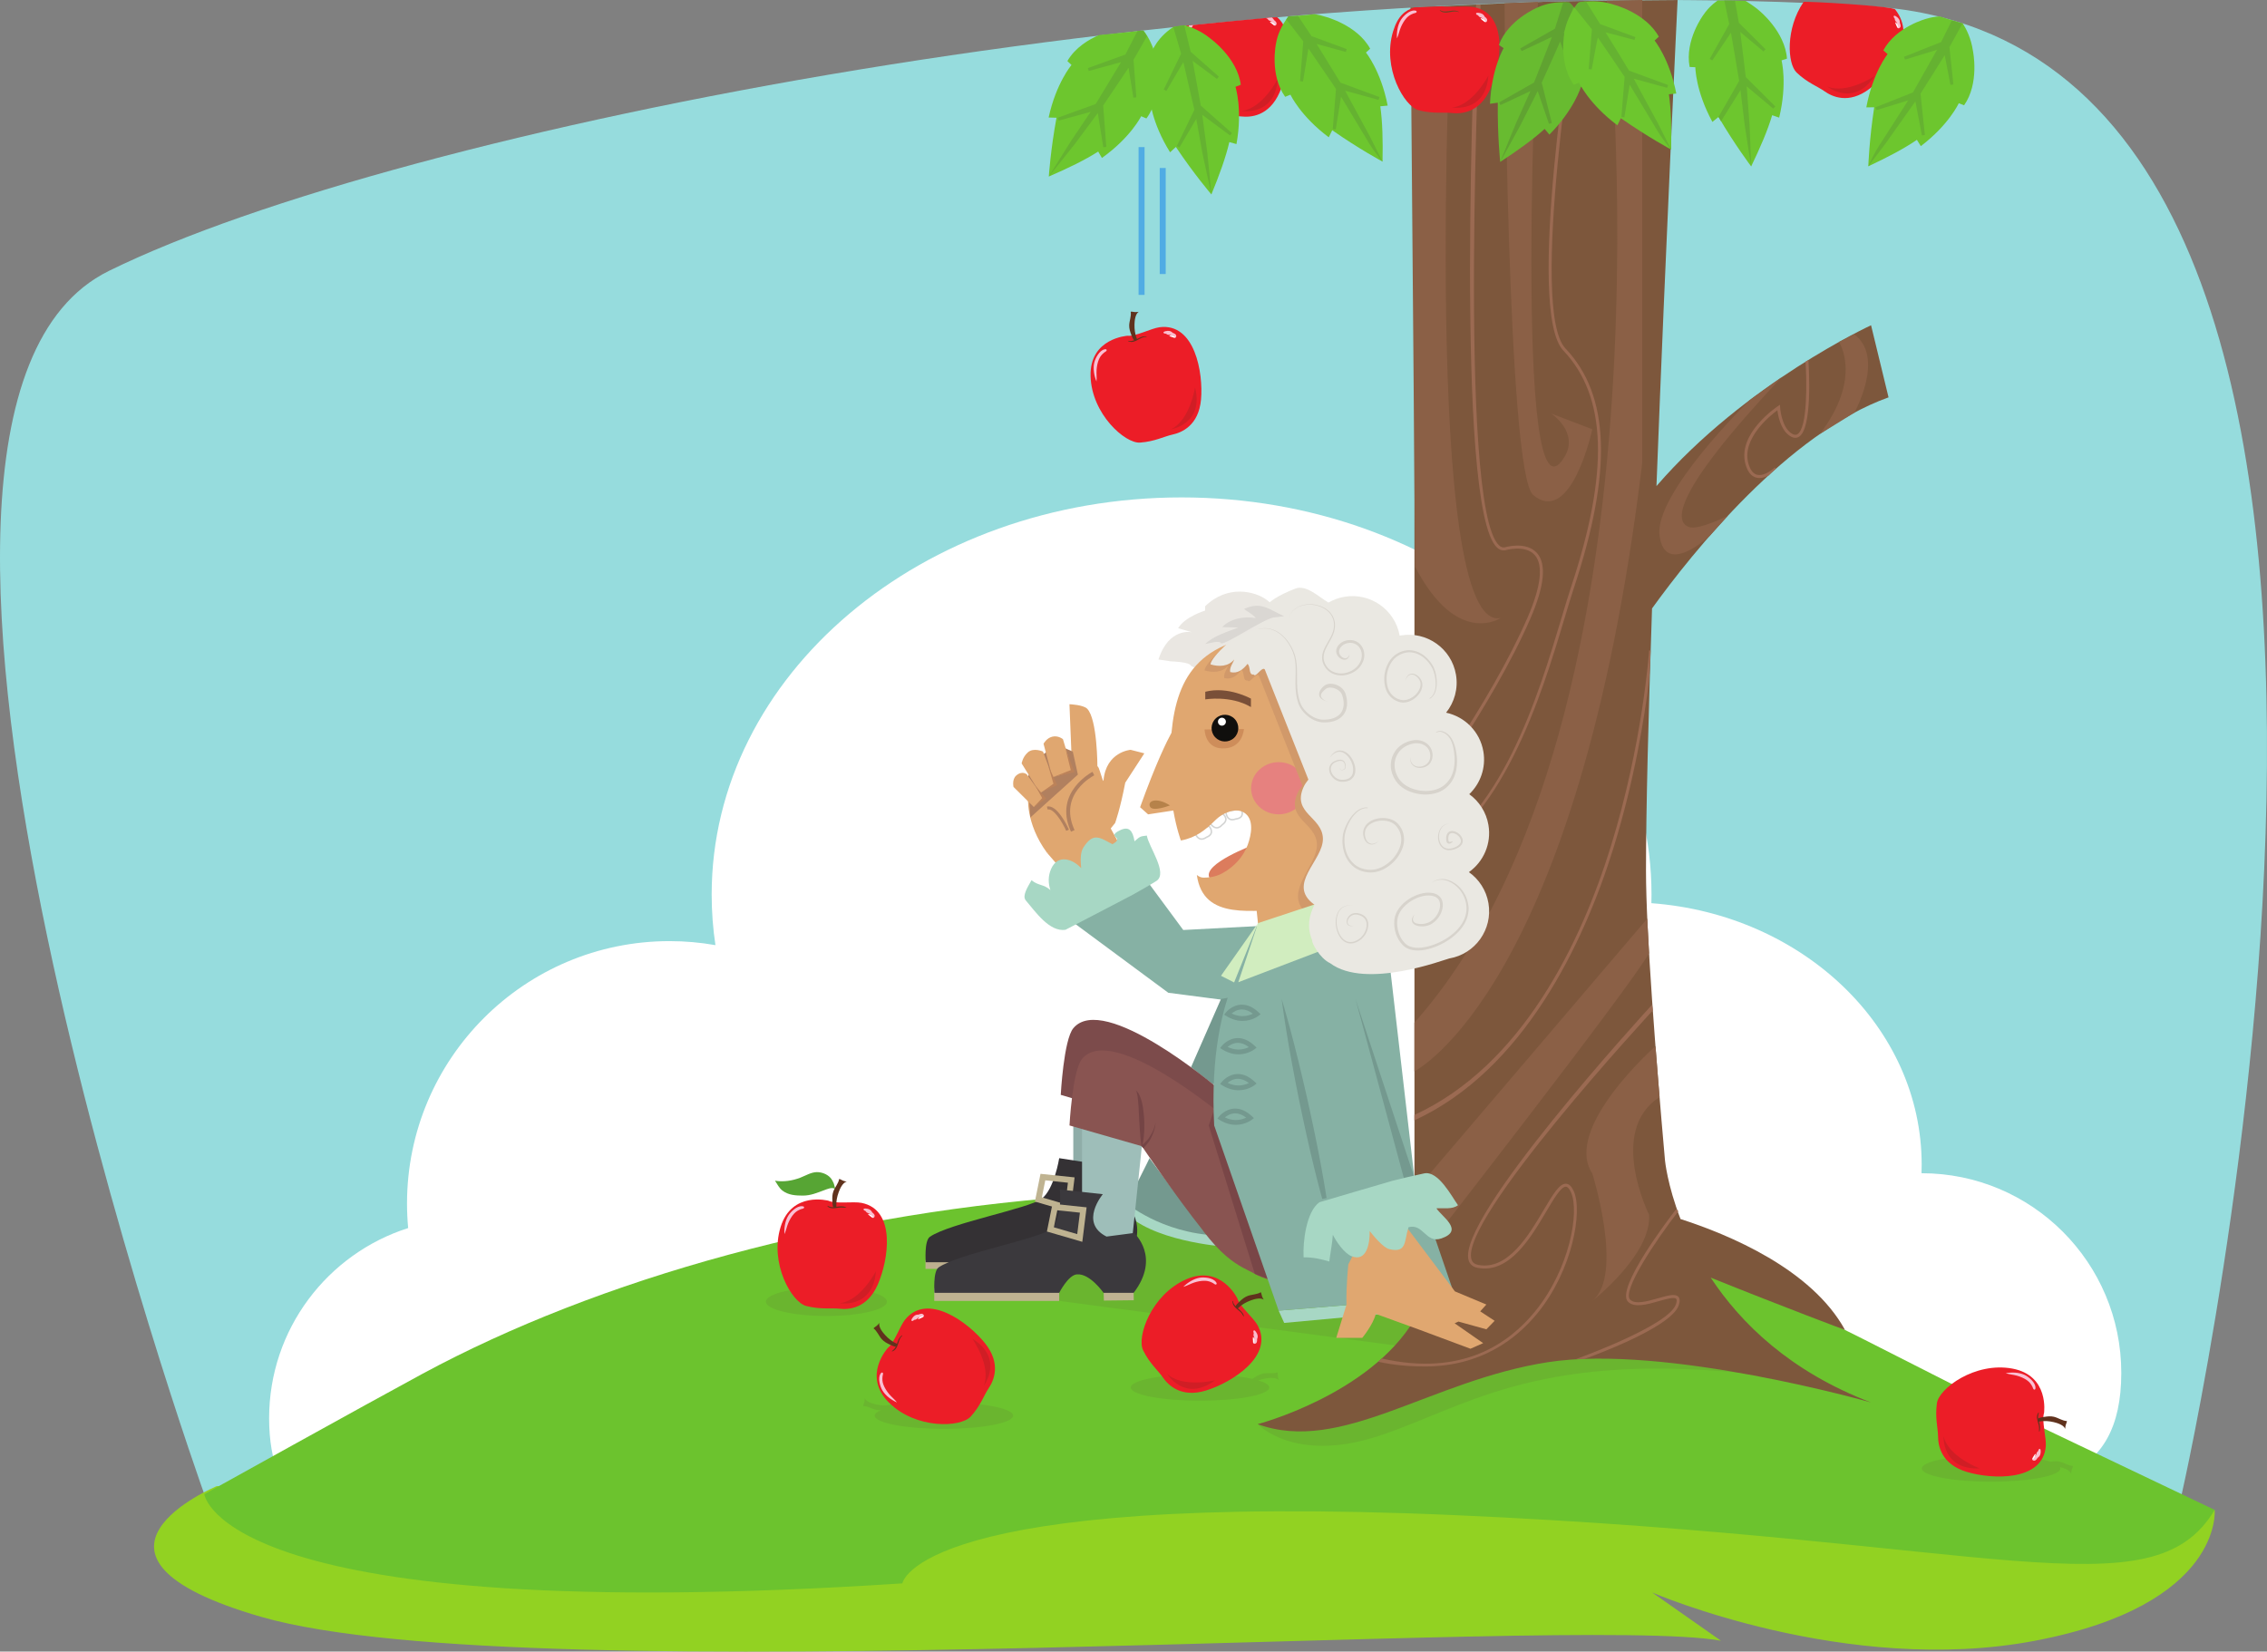 <?xml version="1.0" encoding="UTF-8" standalone="no"?>
<!-- Created with Inkscape (http://www.inkscape.org/) -->
<svg id="svg2" xmlns:rdf="http://www.w3.org/1999/02/22-rdf-syntax-ns#" xmlns="http://www.w3.org/2000/svg" xml:space="preserve" height="690.17" viewBox="0 0 947.225 690.175" width="947.22" version="1.1" xmlns:cc="http://creativecommons.org/ns#" xmlns:dc="http://purl.org/dc/elements/1.1/"><rect x="0" y="0" width="947.225" height="690.175" fill="#808080" stroke="none"/><defs id="defs6"><clipPath id="clipPath20" clipPathUnits="userSpaceOnUse"><path id="path22" d="m6423.3 1599.3c-0.12 0-0.24-0.02-0.35-0.02 0.33 9.46 0.56 18.93 0.56 28.46 0 459.68-397.5 836.74-903.49 874.32 0.25 9.58 0.43 19.18 0.43 28.81 0 733.25-703.29 1327.7-1570.8 1327.7-867.52 0-1570.8-594.43-1570.8-1327.7 0-57.27 4.29-113.7 12.62-169.06-49.84 8.79-101.13 13.4-153.5 13.4-484.61 0-877.46-392.85-877.46-877.45 0-27.58 1.34-54.84 3.82-81.76-269.51-85.82-464.77-338.1-464.77-636.03 0-593.93 719.02-462.95 1302.3-286.78 7.56-0.191 3935.9 38.219 4259.8 38.219 368.63 0 629.08 31.801 629.08 400.43 0 368.64-298.85 667.46-667.48 667.46z"/></clipPath><linearGradient id="linearGradient24" gradientUnits="userSpaceOnUse" gradientTransform="matrix(20.64 -3498.8 -3498.8 -20.64 3977.7 3818)"><stop id="stop26" stop-color="#fff" offset="0"/><stop id="stop28" stop-color="#fbe7ac" offset="1"/></linearGradient><clipPath id="clipPath218" clipPathUnits="userSpaceOnUse"><path id="path220" d="m3561.2 3019.6s-80.83 16.22-121.54-85.82c-23.24-58.26 1.08-95.15 1.08-95.15l3.16-50.22 159.1 143.53-17.02 76.95-24.78 10.71z"/></clipPath><linearGradient id="linearGradient222" gradientUnits="userSpaceOnUse" gradientTransform="matrix(82.948 -83.255 -83.255 -82.948 3450.9 2962.9)"><stop id="stop224" stop-color="#b1805f" offset="0"/><stop id="stop226" stop-color="#e0a870" offset="1"/></linearGradient><clipPath id="clipPath312" clipPathUnits="userSpaceOnUse"><path id="path314" d="m4343.7 3346.3 29.22 65.74c-66.88 11.85-102.78 77.13-137.05 102.84-41.72 31.31-133.53 52.33-207.63-20.38v-14.28s-67.3-20.35-90.18-58.87l46.42-13.59s-77.04 18.09-112.12-91.07l41.52-6.17s62.86-1.4 67.29-15.11c101.11-42.73 204.17-368.16 239.98-241.66 27.52 97.24 79.53 204.79 122.55 292.55z"/></clipPath><linearGradient id="linearGradient316" gradientUnits="userSpaceOnUse" gradientTransform="matrix(556.88 -315.47 -315.47 -556.88 3952.1 3419.3)"><stop id="stop318" stop-color="#eae7e2" offset="0"/><stop id="stop320" stop-color="#d3d4d3" offset="1"/></linearGradient><clipPath id="clipPath344" clipPathUnits="userSpaceOnUse"><path id="path346" d="m4366 2886.3c0-48.17-41.17-87.2-91.96-87.2-50.78 0-91.95 39.03-91.95 87.2 0 48.15 41.17 87.19 91.95 87.19 50.79 0 91.96-39.04 91.96-87.19z"/></clipPath><linearGradient id="linearGradient348" gradientUnits="userSpaceOnUse" gradientTransform="matrix(209.94 -36.197 -36.197 -209.94 4140.4 2909.3)"><stop id="stop350" stop-color="#e6817f" offset="0"/><stop id="stop352" stop-color="#e0a870" offset="1"/></linearGradient></defs><g id="g10" transform="matrix(1.25 0 0 -1.25 0 690.18)"><g id="g12" transform="scale(.1)"><path id="path14" d="m682.91 526.3s-1294.2 3609.3-319.28 4089.3c974.97 480 3746.5 1019.7 5890.7 884.7s1038.4-4974 1038.4-4974h-6609.8" fill="#96dcdd"/><g id="g16"><g id="g18" clip-path="url(#clipPath20)"><path id="path30" d="m6423.3 1599.3c-0.12 0-0.24-0.02-0.35-0.02 0.33 9.46 0.56 18.93 0.56 28.46 0 459.68-397.5 836.74-903.49 874.32 0.25 9.58 0.43 19.18 0.43 28.81 0 733.25-703.29 1327.7-1570.8 1327.7-867.52 0-1570.8-594.43-1570.8-1327.7 0-57.27 4.29-113.7 12.62-169.06-49.84 8.79-101.13 13.4-153.5 13.4-484.61 0-877.46-392.85-877.46-877.45 0-27.58 1.34-54.84 3.82-81.76-269.51-85.82-464.77-338.1-464.77-636.03 0-593.93 719.02-462.95 1302.3-286.78 7.56-0.191 3935.9 38.219 4259.8 38.219 368.63 0 629.08 31.801 629.08 400.43 0 368.64-298.85 667.46-667.48 667.46" fill="url(#linearGradient24)"/></g></g><g><path id="path32" d="m724.6 553.31s-558.82-232.73 148-436.92c900-260 4390 10 4880-80l-230 161.29s650-281.29 1280-161.29 600.32 437.37 600.32 437.37l-6678.3 79.55" fill="#92d222"/><path id="path34" d="m6582.3 865.11c-140.4 71.03-279.4 141.49-357.2 181.29-1579.7 807.5-3645.7 512.5-4812.5-117.36-186.5-100.65-729.69-402.74-729.69-402.74s52.274-447.32 2333.4-298.18c0 0 44.99 307.05 1847.3 228.1 1802.3-78.957 2328.7-333.37 2539.3 17.543l-820.64 391.35" fill="#6cc32e"/><path id="path36" d="m3540.5 1172.4 1466-194.26-245.73 566.6-1157.9-69-390.36-288.02 327.9-15.32" fill="#6ab52f"/><path id="path38" d="m4204 760.53s122.29-132.1 403.76-39.789c281.46 92.309 514.72 276.41 1201.2 212.18l-99.79 113.49-556.81-45.02-948.41-240.86" fill="#6ab52f"/><path id="path40" d="m5718.4 1250.3c247.12-99.75 448.89-174.98 448.89-174.98-111.76 203.93-388.81 319.05-549.9 370.85-44.11 114.2-51.84 195.55-51.84 195.55h-0.01c-30.85 348.13-63.55 765.2-63.55 968.59 0 206.08 8.28 524.85 20.19 877.07 137.03 189.85 453.53 585.08 790.58 705.66l-58.44 241.03s-420.47-193.68-717.32-537.64c30.76 803.87 70.64 1624.8 70.64 1624.8s-323.79-2.25-431.68-5.23c-112.05-3.1-447.96-19.34-447.96-19.34v-4386.4c-150.4-251.9-524-349.87-524-349.87 279.79-101.76 574.8 145.58 969.49 207.09 394.7 61.469 1080.8-134.61 1080.8-134.61-270.61 103.23-435.6 265.27-535.92 417.29" fill="#7d573c"/></g><g fill="#8b6046"><path id="path42" d="m5371 5519.1s261.4-2396.4-642.98-3416.4v-162.5s547.96 271.66 761.29 2032.9v1548.3l-118.31-2.28"/><path id="path44" d="m5140.9 5514.9s-88.04-1810.3 88.23-1521.8c50.93 83.33-44.07 145.83-44.07 145.83l137.5-52.5s-70-325-197.5-220c-87.93 72.42-95.83 1644-95.83 1644l111.67 4.44"/><path id="path46" d="m4850.5 5500.4s-98.95-2100.9 165.63-2044.9c0 0-144.82-99.12-285.75 170.88l-15.54 1870.3 135.66 3.79"/><path id="path48" d="m5506.2 2450.4-778.27-912.9v-241.56s719.98 922.9 784.26 1038.9l-5.99 115.58"/><path id="path50" d="m5533.7 2024s-311.07-274.16-211.07-425.87c0 0 106.67-339.79 0-425.75 0 0 199.28 156.1 189.64 288.4 0 0-140.24 280.57 35.06 393.11l-13.63 170.11"/><path id="path52" d="m5848.4 4183.8s-319.69-311.96-301.06-452.99c18.63-141.04 168.33 0 168.33 0l60.39 66.74s-99.35-50.27-131.09-37.78c-43.4 17.09-66.35 100 309.72 500l-106.29-75.97"/><path id="path54" d="m6146.9 4378.2s80.74-118.45-63.67-307.62l115.2 71.18s103.29 183.98 0 261.82l-51.53-25.38"/></g><g fill="#9b6a52"><path id="path56" d="m4728 2634.2v11.91c287.86 123.86 415.14 554.33 492.36 812.04 11.61 38.74 21.63 72.2 30.86 100.01 128.27 386.65 120.12 638.14-25.65 791.45-127.02 133.6 31.95 1110.2 38.79 1151.6l9.86-1.62c-1.66-10.12-165.03-1013.1-41.4-1143.1 148.59-156.29 157.45-410.97 27.89-801.5-9.18-27.67-19.19-61.06-30.77-99.73-77.73-259.38-209.78-695.37-501.94-821.08"/><path id="path58" d="m4728 2808.6v19.76c2.55 3.42 251.74 337.32 378.35 629.17 44.92 103.54 53.09 175.68 23.61 208.62-31.92 35.67-98.53 15.7-99.19 15.49-10.22-1.19-18.89 2.02-26.91 9.51-143.67 134.26-73.11 1746.8-69.88 1815.1l15.26-0.32c-0.78-16.69-78.86-1676.4 61.45-1807.5 5.86-5.48 11.77-7.78 18.03-7.07 2.09 0.72 72.44 21.88 108.67-18.54 32.76-36.57 25.41-110.35-21.86-219.31-127.08-292.92-384.98-641.52-387.53-644.94"/><path id="path60" d="m5512.4 3250.4c2.43 14.95 4.34 88.14 5.07 96.18l-4.95 0.33c-0.2-3.09-21.67-312.25-128.63-656.84-98.54-317.49-294.41-729.49-655.94-895.88v-18.06c364.93 167.96 566.41 591.66 665.56 911.17 70.61 227.5 104.02 439.41 118.7 558.69-0.1 1.41-0.07 2.87 0.19 4.41"/><path id="path62" d="m4762.6 953.25c-45.72 0-101.83 3.66-156.01 15.98l12.15 10.731c270.76-61.52 426.39 51.889 512.34 157.2 116.23 142.39 149.34 334.03 120.25 398.31-5.49 12.11-11.2 18.4-16.98 18.73-0.17 0.01-0.34 0.01-0.52 0.01-16.12 0-40.05-40.43-65.36-83.22-52-87.89-123.18-208.23-229.24-188.04-15.42 2.94-25.46 11.17-29.86 24.44-45.2 136.46 586.56 826.46 613.11 855.39l2.25-19.35c-6.45-7.04-649.24-701.97-605.87-832.89 3.22-9.71 10.5-15.52 22.25-17.77 98.95-18.91 168.25 97.96 218.75 183.32 30.19 51.03 52.15 88.12 73.99 88.12 0.34 0 0.69-0.01 1.05-0.03 9.94-0.54 18.3-8.59 25.53-24.59 30.12-66.53-3.02-263.48-121.61-408.75-70.5-86.37-189.27-177.58-376.22-177.59"/><path id="path64" d="m5295.3 978.09h-27.09c2.95 1.062 308.25 110.56 333.57 182.37 3.35 9.48 3.75 16.23 1.14 19-6.46 6.89-33.58-0.87-57.52-7.7-38.91-11.11-83.01-23.68-103.95-1.58-41.74 44.07 140.21 281.63 161.09 308.58l7.91-6.14c-76.85-99.15-188.73-267.07-161.73-295.56 16.77-17.72 57.77-6.03 93.93 4.31 31.8 9.07 56.92 16.26 67.56 4.95 5.53-5.88 5.86-15.42 1.01-29.18-26.91-76.28-303.71-174.7-315.92-179.05"/><path id="path66" d="m6044.8 4318.1-9.54-5.93c4.28-61.77 7.46-223.61-27.8-242.71-5.99-3.23-13.2-1.57-22 5.09-31.28 23.66-35.11 84.33-35.15 84.94l-0.5 8.72-7.27-4.84c-5.55-3.7-135.78-91.81-108.06-193.28 6.91-25.33 18.87-40.55 35.51-45.21 3.7-1.04 7.46-1.51 11.23-1.51 10.97 0 21.9 3.94 31.3 8.83 7.37 7.95 15.17 15.43 23.66 22.14l-3.73 3.95c-0.34-0.3-33.44-31.16-59.78-23.79-13.02 3.67-22.62 16.53-28.54 38.22-22.3 81.63 70.5 157.62 97.06 177.37 2.33-18.83 10.62-62.63 38.24-83.51 12.11-9.16 23.15-11.15 32.78-5.91 47.3 25.6 34.2 234.04 32.59 257.43"/></g><g><path id="path68" d="m2964.7 1169.9c0-26.44-90.56-47.87-202.29-47.87-111.72 0-202.29 21.43-202.29 47.87s90.57 47.87 202.29 47.87c111.73 0 202.29-21.43 202.29-47.87" fill="#6ab52f"/><path id="path70" d="m2769.4 1507.3s-122.83 33.45-160.22-88.17c-37.38-121.63 37.39-250.99 85.45-263.53s82.78-6.13 112.15-9.33c29.37-3.21 91.67-0.32 127.28 80.77 35.6 81.07 62.86 249.95-54.3 273.15-27.11 5.38-87.22-4.11-110.36 7.11" fill="#ec1d27"/><path id="path72" d="m2687.9 1484.8c-0.12-4.08-7.33-4.49-10.1-5.5-9.4-3.42-17.06-7.96-23.8-15.44-8.15-9.05-14.33-19.93-19.18-31.37-5.02-11.86-7.22-25.19-12.78-36.68-1.36 20.24 2.17 44.12 12.93 61.64 8.08 13.18 29.05 33.21 46.37 31.49 0 0 6.71 0.18 6.56-4.14" fill="#fabfd3"/><path id="path74" d="m2918.6 1465.8c3.29-3.57 6.61-6.52 4.61-12.05-1.71-4.68-6.07-5.14-10.08-1.8-3.46 2.88-3.33 8.15-6.07 11.17-3.06 3.36-6.89 2.36-10.44 5.5-1.25 1.11-1.98 3.08-3.53 4.33-0.95 0.77-4.46 1.68-4.93 2.29-4.95 6.54 2.43 6.34 6.68 6 9.41-0.81 16.74-4.25 20.78-13.11 0.59-0.17 2.98-2.33 2.98-2.33" fill="#fabccd"/><path id="path76" d="m2918.6 1451.8c-0.71-1.07-5.05 0.61-9.67 3.73-4.62 3.13-7.79 6.53-7.07 7.58 0.72 1.07 5.05-0.61 9.66-3.75 4.63-3.11 7.79-6.51 7.08-7.56" fill="#fff"/><path id="path78" d="m2786.7 1484.8c-4.17 1.95-4.25 17.49-4.45 21.83-0.52 10.79-0.33 21.94 3.45 32.07 5.21 14.02 16.91 26.56 19.34 41.41 4.02-0.43 8.8-4.18 12.87-5.61 3.99-1.41 8.01-2.66 12.34-3.24-13.66-3.29-22.77-24.12-26.93-35.68-5.57-15.42-8.66-30.77-7.72-47.25 0.04-0.95 0.61-2.45 0.86-3.46-3.19-0.16-9.76-0.07-9.76-0.07" fill="#60321d"/><path id="path80" d="m2766.4 1490.5c4.43-2.33 8.35-3.97 13.35-4.51 1.64-0.17 3.4-0.17 5.23-0.1 3.65 0.11 7.62 0.65 11.61 1.23 10.11 1.57 20.27 3.02 29.97-1.13 0.85-0.36 1.44-0.79 1.88-1.01 0.39-0.24 0.6-0.37 0.63-0.39 1.45-0.89-3.05-0.23-2.74-0.24-10.32 0.24-18.84 0.65-29.13-1.03-5.64-0.92-11.97-1.85-17.89-0.86-4.79 0.71-11.03 2.84-13.74 7.1 0.02 0.05 0.55 1.08 0.83 0.94" fill="#60321d"/><path id="path82" d="m2788.1 1548.6c-9.76 3.58-23.68-2.54-33.18-6.03-24.24-8.91-44.93-18.05-71.34-18.05-23.98 0-48.66 1.51-68.42 16.93-10.74 8.38-17.24 21.6-24.64 32.85 27.77-4.83 57.97-0.15 84.39 10 17.34 6.66 36.29 18.4 55.22 18.67 16.35 0.22 34.63-6.65 45.52-18.68 4.77-5.28 8.1-11.45 10.86-17.92 2.3-5.41 3.77-15.36 5.75-19.87l-4.16 2.1" fill="#57a534"/><path id="path84" d="m2806.2 1164.7s112.57-19.2 121.75 107.23c0 0-51.15-99.92-121.75-107.23" fill="#d01e25"/><path id="path86" d="m4927.2 5497.5c-27.11 5.38-86.65-1.41-107.95 2.94 0 0-66.29-3.12-91.29-3.79-31.19-9.89-55.21-27.78-71.33-80.21-37.39-121.64 37.39-250.99 85.44-263.53 48.06-12.54 82.79-6.13 112.15-9.34 29.37-3.2 91.67-0.31 127.28 80.77 35.6 81.08 62.86 249.95-54.3 273.16" fill="#ec1d27"/><path id="path88" d="m4735.4 5482.1c-0.13-4.08-7.34-4.49-10.11-5.5-9.4-3.43-17.05-7.97-23.8-15.44-8.14-9.05-14.33-19.93-19.17-31.38-5.03-11.85-7.23-25.18-12.79-36.68-1.35 20.25 2.17 44.12 12.93 61.64 8.08 13.19 29.06 33.22 46.37 31.5 0 0 6.71 0.18 6.57-4.14" fill="#fabfd3"/><path id="path90" d="m4966 5463.1c3.29-3.57 6.62-6.52 4.61-12.06-1.7-4.67-6.08-5.13-10.08-1.79-3.46 2.88-3.32 8.15-6.07 11.17-3.06 3.36-6.89 2.35-10.43 5.5-1.26 1.11-2 3.07-3.54 4.32-0.96 0.77-4.46 1.68-4.93 2.3-4.95 6.54 2.43 6.34 6.68 5.99 9.41-0.81 16.75-4.24 20.78-13.1 0.6-0.18 2.98-2.33 2.98-2.33" fill="#fabccd"/><path id="path92" d="m4966.1 5449c-0.71-1.06-5.05 0.62-9.68 3.73-4.61 3.14-7.78 6.54-7.05 7.59 0.7 1.07 5.04-0.61 9.65-3.75 4.63-3.11 7.79-6.51 7.08-7.57" fill="#fff"/><path id="path94" d="m4813.6 5487.9s0.21-0.14 0.63-0.38c0.4-0.21 1.01-0.66 1.78-1.01 0.36-0.19 0.78-0.41 1.23-0.63 0.48-0.21 0.97-0.43 1.52-0.66 1.1-0.43 2.36-0.86 3.75-1.18 1.4-0.32 2.92-0.61 4.59-0.73 1.64-0.18 3.4-0.18 5.23-0.11 3.65 0.12 7.62 0.66 11.61 1.23 2 0.32 4.01 0.63 6.02 0.88 2 0.24 3.99 0.52 5.94 0.64 1.95 0.13 3.84 0.2 5.65 0.13 1.79-0.04 3.51-0.24 5.07-0.47 0.8-0.14 1.53-0.32 2.23-0.47 0.7-0.21 1.37-0.39 1.97-0.58 1.23-0.43 2.27-0.84 3.09-1.25 0.85-0.36 1.45-0.79 1.87-1.02 0.43-0.25 0.65-0.39 0.65-0.39l-0.57-1.04s-0.23 0.08-0.66 0.25c-0.44 0.16-1.06 0.45-1.9 0.67-0.82 0.29-1.83 0.53-2.99 0.79-0.59 0.11-1.22 0.2-1.88 0.31-0.67 0.05-1.38 0.12-2.11 0.19-1.45 0.06-3.05 0.11-4.75 0-1.68-0.07-3.48-0.26-5.32-0.5-3.71-0.48-7.67-1.28-11.7-1.94-2.03-0.34-4.06-0.65-6.09-0.88-2.05-0.21-4.07-0.39-6.05-0.41-1.99 0.04-3.93 0.13-5.75 0.43-1.82 0.28-3.53 0.73-5.05 1.27-1.52 0.57-2.86 1.19-3.99 1.85-0.56 0.35-1.07 0.67-1.54 0.98-0.46 0.35-0.88 0.67-1.26 0.94-0.77 0.57-1.2 1.09-1.57 1.41-0.36 0.34-0.53 0.51-0.53 0.51l0.88 1.17" fill="#6f4324"/><path id="path96" d="m4853.6 5162s112.57-19.21 121.75 107.23c0 0-51.15-99.92-121.75-107.23" fill="#d01e25"/><path id="path98" d="m3965.1 5435.6s-7.59-14.37-12.59-30.65c-37.38-121.63 37.39-250.99 85.45-263.53 48.05-12.54 82.78-6.13 112.15-9.33 29.36-3.21 91.67-0.32 127.27 80.77 29.76 67.76 53.55 196.74-7.82 250.83-2.85 2.52-304.46-28.09-304.46-28.09" fill="#ec1d27"/><path id="path100" d="m3974.6 5436.4c-7.86-16.59-10.41-37.09-9.23-54.8 5.57 11.49 7.76 24.82 12.79 36.68 2.81 6.63 6.13 13.02 9.98 19l-13.54-0.88" fill="#fabfd3"/><path id="path102" d="m4259 5454c-1.86 4.1-7.63 9.01-7.63 9.01l-19.83-1.9s3.98-1.52 4.94-2.29c1.54-1.25 2.27-3.22 3.53-4.33 3.55-3.14 7.37-2.14 10.43-5.5 2.75-3.01 2.62-8.29 6.07-11.17 4.01-3.34 8.38-2.88 10.08 1.8 2.01 5.54-1.32 8.48-4.61 12.05 0 0-2.38 2.16-2.98 2.33" fill="#fabccd"/><path id="path104" d="m4262 5437.6c-0.71-1.07-5.05 0.61-9.67 3.73-4.61 3.13-7.79 6.53-7.06 7.59 0.71 1.06 5.04-0.62 9.65-3.75 4.63-3.12 7.8-6.52 7.08-7.57" fill="#fff"/><path id="path106" d="m4149.5 5150.5s112.57-19.21 121.75 107.22c0 0-51.14-99.92-121.75-107.22" fill="#d01e25"/><path id="path108" d="m6334.9 5489.9c-8.95 11.34-303.76 28.4-306.12 24.96-60.4-88.05-54.61-205.99-23.24-236 35.9-34.34 69.36-45.63 93.46-62.71s79.94-44.86 150.49 8.67c70.54 53.53 159.36 171.3 85.41 265.08" fill="#ec1d27"/><path id="path110" d="m6352.1 5441c1.14-4.72 2.61-8.92-1.84-12.77-3.76-3.26-7.8-1.54-9.68 3.33-1.62 4.19 1.07 8.74 0.13 12.71-1.05 4.43-4.87 5.41-6.45 9.88-0.55 1.58-0.24 3.66-0.98 5.5-0.46 1.14-3.08 3.64-3.2 4.4-1.14 8.13 5.22 4.36 8.76 1.99 7.84-5.29 12.57-11.86 11.78-21.56 0.44-0.44 1.48-3.48 1.48-3.48" fill="#fabccd"/><path id="path112" d="m6345.2 5428.7c-1.14-0.58-4.11 2.99-6.64 7.96-2.5 4.98-3.62 9.5-2.47 10.06 1.13 0.6 4.1-2.99 6.61-7.97 2.53-4.97 3.63-9.48 2.5-10.05" fill="#fff"/><path id="path114" d="m6107.4 5232.6s89.02-71.53 158.53 34.47c0 0-93.28-62.43-158.53-34.47" fill="#d01e25"/><path id="path116" d="m3155.2 833.01c-68.7 0-130.39-5.731-172.76-14.801-0.28 1.949-0.9 6.23-1.39 8.609-0.97-0.398-2.37-1.199-3.3-1.379-16.14-3.39-31.79-2.621-47.86 0.559-12.06 2.41-34.03 8.289-39.32 21.289 0.08-4.359-0.56-8.527-1.35-12.668-0.81-4.25-3.8-9.531-3.63-13.59 15.05-0.16 29.2-9.859 43.84-12.922 5.01-1.039 10.13-1.218 15.26-0.929-13.37-5.578-20.88-11.778-20.88-18.321 0-24.379 103.6-44.148 231.39-44.148 127.8 0 231.4 19.769 231.4 44.148 0 24.383-103.6 44.153-231.4 44.153" fill="#6ab52f"/><path id="path118" d="m2967.8 1015.3s-86.61-93.3 3.76-182.86c90.38-89.55 239.66-83.359 273.08-46.609 33.42 36.758 43.85 70.477 60.32 95.008 16.47 24.519 42.82 81.051-12.48 150.22-55.3 69.17-192.24 171.69-267.16 78.68-17.34-21.52-36.83-79.18-57.52-94.44" fill="#ec1d27"/><path id="path120" d="m2950 932.65c3.55-1.996 0.57-8.578 0.17-11.507-1.33-9.899-0.85-18.801 2.63-28.231 4.23-11.418 11.01-21.961 18.89-31.539 8.18-9.973 18.96-18.101 26.57-28.359-18.57 8.199-38.07 22.41-48.62 40.07-7.92 13.27-15.92 41.137-6.37 55.688 0 0 2.96 6.011 6.73 3.878" fill="#fabfd3"/><path id="path122" d="m3073.9 1128.2c4.67 1.27 8.82 2.84 12.8-1.49 3.34-3.68 1.73-7.78-3.08-9.77-4.16-1.73-8.78 0.84-12.71-0.2-4.4-1.15-5.29-5-9.72-6.68-1.57-0.61-3.64-0.34-5.47-1.14-1.12-0.47-3.55-3.17-4.32-3.31-8.09-1.32-4.49 5.11-2.2 8.72 5.06 7.96 11.52 12.86 21.25 12.31 0.42 0.45 3.45 1.56 3.45 1.56" fill="#fabccd"/><path id="path124" d="m3086.3 1121.6c0.6-1.11-2.89-4.18-7.8-6.82-4.92-2.63-9.4-3.86-10-2.74-0.6 1.11 2.89 4.18 7.8 6.82 4.92 2.64 9.39 3.87 10 2.74" fill="#fff"/><path id="path126" d="m2995.8 1020.2c-3.67-2.79-17.47 4.36-21.41 6.19-9.8 4.56-19.59 9.9-26.81 17.94-9.99 11.12-15.67 27.31-27.71 36.35 2.26 3.36 7.8 5.85 10.96 8.8 3.1 2.87 6.07 5.86 8.59 9.43-3.42-13.63 10.81-31.36 19.12-40.42 11.07-12.08 23.23-21.96 38.25-28.77 0.86-0.4 2.46-0.59 3.48-0.84-1.34-2.92-4.47-8.68-4.47-8.68" fill="#60321d"/><path id="path128" d="m2981.2 1004.7c0.28-0.69 9.4 8.33 10.31 9.84 0.92 1.37 1.74 2.93 2.52 4.59 1.61 3.29 2.97 7.04 4.31 10.85 1.96 5.56 3.79 11.2 6.7 16.36 2.4 4.33 5.73 8.25 9.98 10.85 0.42 0.25 0.64 0.39 0.64 0.39l0.67-0.99s-0.18-0.16-0.52-0.46c-3.47-3.07-6.22-6.93-8.08-11.18-0.72-1.52-1.39-3.18-2.03-4.93-1.3-3.5-2.42-7.38-3.71-11.28-1.86-5.64-3.93-11.43-7.54-16.22-3.17-4.32-7.58-7.45-12.64-9.13-0.05-0.01-0.56 1.2-0.61 1.31" fill="#60321d"/><path id="path130" d="m3288.4 888.81s69.26 90.8-38.47 157.6c0 0 64.77-91.691 38.47-157.6" fill="#d01e25"/><path id="path132" d="m4274.8 907.27c-1.62 4.07-2.49 8.179-3.23 12.339-0.75 4.25 0.18 10.25-1.41 13.981-14.14-5.168-30.8-1.121-45.58-3.449-10.67-1.68-20.49-6.969-29.64-12.719-1.64-1.024-5.2-3.133-8.64-5.531-42.43 9.379-105.13 15.308-175.14 15.308-127.79 0-231.39-19.758-231.39-44.148 0-24.371 103.6-44.141 231.39-44.141 127.8 0 231.39 19.77 231.39 44.141 0 8.769-13.45 16.941-36.55 23.808 7.84 2.883 15.98 4.961 24.49 6.391 12.12 2.031 34.75 4.309 44.31-5.98" fill="#6ab52f"/><path id="path134" d="m4136 1180.8s-55.02 114.8-171.49 63.58c-116.47-51.24-165.45-192.38-143.52-236.95 21.93-44.578 49.48-66.648 66.25-90.98 16.78-24.309 59.71-69.551 144.34-43.469 84.63 26.078 230.23 115.86 171.19 219.66-13.67 24.05-60.16 63.33-66.77 88.16" fill="#ec1d27"/><path id="path136" d="m4065.7 1227.8c-3.18-2.57-8.2 2.64-10.77 4.06-8.73 4.89-17.18 7.7-27.23 7.91-12.17 0.25-24.46-2.18-36.28-5.99-12.26-3.96-23.79-11.02-36.13-14.32 14.45 14.27 34.81 27.21 55.12 30.53 15.24 2.5 44.12-0.27 54.15-14.49 0 0 4.51-4.97 1.14-7.7" fill="#fabfd3"/><path id="path138" d="m4202.1 1040.8c-0.54-4.82-0.59-9.26-6.09-11.36-4.65-1.77-7.87 1.23-7.95 6.44-0.09 4.51 3.99 7.87 4.47 11.89 0.54 4.52-2.71 6.77-2.66 11.49 0.03 1.68 1.03 3.52 0.96 5.51-0.03 1.23-1.65 4.48-1.48 5.24 1.71 8.02 6.39 2.3 8.9-1.15 5.55-7.64 7.74-15.44 3.66-24.27 0.27-0.57 0.19-3.79 0.19-3.79" fill="#fabccd"/><path id="path140" d="m4191.5 1031.6c-1.27-0.14-2.83 4.23-3.49 9.76-0.65 5.56-0.15 10.17 1.13 10.31 1.26 0.14 2.83-4.22 3.47-9.76 0.66-5.55 0.16-10.15-1.11-10.31" fill="#fff"/><path id="path142" d="m4130.3 1153c-1.24 4.45 10.45 14.67 13.61 17.66 7.82 7.45 16.39 14.59 26.52 18.36 14.02 5.22 31.15 4.56 43.98 12.44 2.3-3.34 2.58-9.4 4.16-13.42 1.55-3.93 3.23-7.79 5.62-11.44-11.42 8.17-33.14 1.44-44.6-2.96-15.31-5.88-28.95-13.57-40.8-25.05-0.69-0.63-1.46-2.06-2.06-2.92-2.21 2.32-6.43 7.33-6.43 7.33" fill="#60321d"/><path id="path144" d="m4121.7 1172.2c-0.32-6.55 4.05-12.52 8.26-17.1 2.47-2.7 5.47-5.36 8.52-7.99 4.52-3.79 9.01-7.68 12.77-12.25 2.7-3.29 7.23-9.48 6.23-14.13-0.27-0.05-0.54-0.08-0.81-0.1 0.26 0.02-6.4 10.94-7.7 12.24-1.15 1.24-2.46 2.47-3.86 3.7-7.37 6.49-16.23 12.01-21.46 20.57-2.95 4.66-3.95 9.68-3.85 15.1 0.52 0.03 1.75 0 1.9-0.04" fill="#60321d"/><path id="path146" d="m3900.8 929.04s59.06-97.73 160.73-22.008c0 0-109.05-26.629-160.73 22.008" fill="#d01e25"/><path id="path148" d="m6885.6 634.97c-10.17 2.461-20.87 1.48-31.2-0.199-40.33 12.949-114.36 21.628-199.03 21.628-127.8 0-231.39-19.757-231.39-44.148 0-24.371 103.59-44.141 231.39-44.141 127.79 0 231.39 19.77 231.39 44.141 0 1.559-0.43 3.102-1.26 4.609 12.12-2.89 32.91-9.449 37.69-22.289 0.06 4.352 0.83 8.489 1.75 12.629 0.92 4.199 4.1 9.391 4.07 13.43-15.05 0.672-28.87 10.793-43.41 14.34" fill="#6ab52f"/><path id="path150" d="m6832.5 797.58s18.72 125.91-106.45 148.71c-125.19 22.793-244.82-66.699-251.63-115.9-6.78-49.231 3.67-82.942 3.94-112.48 0.29-29.539 10.51-91.07 95.22-116.87 84.72-25.789 255.63-32.969 264.85 86.102 2.14 27.57-14.35 86.148-5.93 110.44" fill="#ec1d27"/><path id="path152" d="m6800.5 875.85c-4.06-0.352-5.33 6.769-6.65 9.39-4.49 8.93-9.91 16-18.12 21.797-9.95 7.02-21.5 11.891-33.42 15.352-12.38 3.601-25.88 4.211-37.94 8.379 19.95 3.73 44.08 3.039 62.76-5.579 14.02-6.472 36.38-24.941 36.74-42.332 0 0 0.95-6.648-3.37-7.007" fill="#fabfd3"/><path id="path154" d="m6808.8 644.55c-3.13-3.692-5.67-7.352-11.39-6.012-4.86 1.152-5.83 5.43-2.99 9.801 2.46 3.769 7.72 4.269 10.36 7.34 2.99 3.449 1.54 7.129 4.24 11.011 0.96 1.379 2.82 2.34 3.88 4.028 0.66 1.043 1.14 4.621 1.7 5.16 5.92 5.691 6.58-1.66 6.74-5.918 0.32-9.449-2.24-17.141-10.56-22.18-0.1-0.609-1.98-3.23-1.98-3.23" fill="#fabccd"/><path id="path156" d="m6794.8 642.87c-1.12 0.598 0.02 5.09 2.59 10.051 2.57 4.957 5.56 8.488 6.7 7.898 1.12-0.578-0.02-5.078-2.59-10.019-2.57-4.969-5.56-8.52-6.7-7.93" fill="#fff"/><path id="path158" d="m6812.2 777.75c1.46 4.379 16.88 6.301 21.17 7.012 10.65 1.789 21.74 2.898 32.25 0.359 14.54-3.551 28.36-13.68 43.41-14.34 0.03-4.039-3.15-9.23-4.07-13.441-0.92-4.129-1.69-8.27-1.75-12.629-4.89 13.16-26.66 19.758-38.62 22.531-15.97 3.699-31.59 4.957-47.83 2.098-0.93-0.141-2.36-0.891-3.34-1.27-0.53 3.16-1.22 9.68-1.22 9.68" fill="#60321d"/><path id="path160" d="m6815.4 798.81c-0.63 0.433-3.03-12.27-2.95-13.95 0.03-1.64 0.25-3.41 0.53-5.207 0.54-3.621 1.54-7.5 2.58-11.39 1.52-5.68 3.23-11.41 3.71-17.301 0.12-1.082-0.68-15.82-2.39-15.25l-1.1 0.437s0.85 14.071-0.63 19.672c-2.04 7.719-4.61 15.391-5.98 23.301-2.12 12.27 4.97 20.41 4.99 20.438 0.02 0.031 1.15-0.688 1.24-0.75" fill="#60321d"/><path id="path162" d="m6496.5 720.74s-5.81-114.05 120.83-108.27c0 0-105.26 39.023-120.83 108.27" fill="#d01e25"/><path id="path164" d="m4147.5 5238.1c-11.67 90-100.87 153.98-100.87 153.98v-0.01c-32.34 26.79-66.29 39.32-87.45 44.99-7.67-1.15-15.35-2.22-23.04-3.31-4.81-0.68-9.64-1.78-14.46-2.59-27.82-18.77-47.93-40.14-61.59-63.35l-0.02 0.05s-58.13-88.67-35.68-176.6l19.04 0.25s4.98-78.58 67.73-179.18l19.36 17.84c60.94-91.17 118.72-158.74 118.72-158.74 26.51 64.34 48.25 124.31 60 175l23.86-6.67c21.07 116.68-3.37 191.52-3.37 191.52l17.77 6.82" fill="#6dc62e"/><path id="path166" d="m4117.9 5076.4-103.91 91.84-0.19 0.17c-2.62 16.36-27.17 148.92-27.3 149.5l81.32-60.38 6.3 7.77-94.11 83.18c-0.74 3.5-20.37 84.74-21.37 88.47-7.47-1.11-14.95-2.15-22.44-3.22-4.77-0.68-9.55-1.76-14.33-2.57 1.29-3.95 25.45-86.09 26.22-89.01l-58.2-120.04 8.82-4.73 56.8 96.5c0.42-1.59 36.48-157.68 36.87-159.56l-58.71-121.11 8.82-4.73 56.16 95.42c1.11-5.41 18.08-99.65 20.76-114.8 2.79-15.13 29.89-137.69 29.89-137.69s-11.66 124.64-13.72 139.95c-1.97 15.32-15.56 117.46-16.95 126.32l92.97-69.04 6.3 7.76" fill="#65b231"/><path id="path168" d="m3867.2 5306.1c-7.22 67.34-43.36 111.14-43.36 111.14-4.23 1.07-4.25 1.12-8.36 1.97-41.5-5.23-141.17-14.9-141.89-15.01-33.86-14.56-79.51-41.41-105.7-86.92l13.81-13.1s-51.25-59.77-76.49-175.62l26.32-0.73c-19.95-107.83-25.7-196.54-25.7-196.54 63.88 27.6 121.3 55.39 165.08 83.51l12.44-21.43c96.5 68.89 131.21 139.56 131.21 139.56l17.49-7.52c54.43 72.62 35.15 180.69 35.15 180.69" fill="#6dc62e"/><path id="path170" d="m3802.1 5417.6s-38.9-75.84-40.39-78.47l-125.44-45.4 3.02-9.53 108.01 29.5c-0.81-1.44-83.87-138.42-84.91-140.04l-126.55-45.8 3.02-9.53 106.8 29.17c-2.98-4.65-56.57-84.01-65.22-96.73-8.57-12.79-74.65-119.49-74.65-119.49s78.61 97.42 87.8 109.82c9.29 12.36 70.81 95.02 75.99 102.33l18.44-114.33 9.93 1.18-10.36 138.28-0.02 0.26c9.54 13.55 84.44 125.64 84.75 126.14l16.13-99.99 9.93 1.17-9.39 125.25c1.91 3.03 44.83 78.71 44.83 78.71l-12.06 19.46-19.66-1.96" fill="#65b231"/><path id="path172" d="m5693.9 5471.8 0.01-0.06c8.9 13.28 20 25.79 33.59 37.34 5.01 4.26 14.09 10.92 14.09 10.92l92.36-0.98s31.71-19.2 47.6-34.02c0 0 85.3-69.1 91.66-159.63l-18.14-5.75s20.01-76.16-7.88-191.4l-23.43 8.06c-14.7-49.91-39.93-108.49-70.17-171.17 0 0-53.7 70.84-109.19 165.43l-20.38-16.67c-56.73 104.11-57.08 182.85-57.08 182.85l-19.02 0.86c-17.26 89.11 45.98 174.22 45.98 174.22" fill="#6dc62e"/><path id="path174" d="m5934.1 5165.7-98.33 97.78-0.19 0.18c-1.65 16.49-18.39 150.26-18.48 150.85l77.64-65.06 6.74 7.38-89.05 88.58c-0.54 3.53-13 73.53-13 73.53l-35.72 0.67s15.88-75.7 16.47-78.66l-65.13-116.41 8.52-5.24 62.36 93c0.32-1.62 23.94-138.11 26.62-155.79 0.28-1.89 0.55-3.76 0.82-5.66l-68.98-120.33 8.54-14.39 64.92 103.99c0.79-5.46 12.19-100.55 13.98-115.83 1.9-15.27 21.75-139.2 21.75-139.2s-4.32 125.1-5.48 140.5c-1.06 15.42-8.63 118.18-9.5 127.1l88.76-74.37 6.74 7.38" fill="#65b231"/><path id="path176" d="m4638.5 5168.5c-22.65 116.38-72.57 177.27-72.57 177.27l14.09 12.79c-43.49 79.66-149.82 106.94-149.82 106.94-12.35 4.1-24.35 6.85-35.67 8.65-2.95-0.18-61.06-6.78-87.4-7.25-23.81-31.09-37.14-61.76-41.99-91.63l-0.03 0.05s-22.04-103.72 30.76-177.53l17.66 7.13s33.12-71.43 128.07-142.45l11.58 23.65c89.84-62.87 168.18-104.9 168.18-104.9 1.38 69.57-0.1 133.34-7.52 184.84l24.66 2.44" fill="#6dc62e"/><path id="path178" d="m4577.7 5067.9c-6.18 11.98-76.94 142.58-81.45 150.33l111.68-30.65 3.05 9.52-130.12 47.94-0.24 0.09c-8.38 14.3-79.31 128.94-79.64 129.43l97.68-26.79 3.04 9.52-117.85 43.41c-1.58 2.4-33.12 49.69-45.32 67.98-10.6-0.93-21.21-1.65-31.88-1.83l-7.04-10.06s55-71.12 56.78-73.56l-10.72-132.98 9.93-1.2 17.96 110.52c0.97-1.34 91.16-133.74 92.21-135.35l-10.82-134.15 9.92-1.2 17.76 109.27c3-4.62 75.82-125.43 82.55-137.05 26.44-46.78 56.18-79.89 56.18-79.89s-19.4 38.57-43.66 86.7" fill="#65b231"/><path id="path180" d="m5139.6 5496.5-0.02-0.06c28.96 13.54 63.87 19.92 105.92 16.61 0 0 43.05-37.02 61.61-102.17 0 0 37.36-103.22-3.96-184.03l-18.51 4.44s-22.18-75.55-105.59-159.81l-15.9 19c-38.38-35.15-90.23-72.29-148.5-110.34 0 0-9.4 88.4-8.05 198.06l-26.07-3.75c5.2 118.45 45.56 186.05 45.56 186.05l-15.84 10.57c31.25 85.21 129.35 125.43 129.35 125.43" fill="#68bb30"/><path id="path182" d="m5259.8 5498.3-14.3 14.8-20.17 0.86s-26.74-85.54-27.76-88.38l-115.9-66.04 4.59-8.88 101.44 47.42c-0.56-1.55-59.14-150.66-59.89-152.43l-116.94-66.62 4.59-8.89 100.31 46.88c-2.14-5.08-41.49-92.39-47.85-106.39-6.26-14.06-53.27-130.44-53.27-130.44s60.92 109.36 67.87 123.15c7.06 13.74 53.64 105.66 57.5 113.75l37.59-109.55 9.59 2.84-33.69 134.52-0.07 0.27c7.11 14.96 55.6 122.73 61.44 137.09 0.22 0.55 33.53-94.2 33.53-94.2l9.59 2.85-30.52 121.83c1.36 3.3 32.32 85.56 32.32 85.56" fill="#60a331"/><path id="path184" d="m5229.9 5415.5 0.04-0.05c5.11 31.56 19.52 63.99 45.93 96.87 0 0 54.85 14.71 119.13-6.64 0 0 106.32-27.28 149.82-106.94l-14.09-12.79s49.92-60.89 72.57-177.27l-24.66-2.44c7.42-51.51 8.89-115.27 7.52-184.84 0 0-78.34 42.03-168.19 104.9l-11.58-23.65c-94.95 71.02-128.06 142.45-128.06 142.45l-17.66-7.13c-52.8 73.81-30.77 177.53-30.77 177.53" fill="#6dc62e"/><path id="path186" d="m5542.5 5108.1c-6.19 11.98-76.95 142.58-81.45 150.33l111.68-30.65 3.05 9.52-130.12 47.94-0.24 0.09c-8.38 14.3-70.11 115.07-78.7 127.98-0.32 0.5 96.73-25.34 96.73-25.34l3.05 9.52-117.85 43.41c-1.97 2.99-47.66 76.36-47.66 76.36s-19.53-1.41-24.9-4.77c-4.48-2.8-12.68-16.94-12.68-16.94s56.01-69.68 57.78-72.13l-10.72-132.97 9.93-1.2s19.83 107.94 20.81 106.59c9.08-12.35 88.31-129.81 89.35-131.42l-10.82-134.15 9.92-1.2 17.77 109.27c3-4.63 75.82-125.42 82.55-137.05 26.43-46.78 56.18-79.89 56.18-79.89s-19.41 38.57-43.66 86.7" fill="#65b231"/><path id="path188" d="m6560.9 5443.2c-5.38 1.24-76.35 22.94-77.45 23.41-15.1-0.87-29.28-3.33-42.49-7.38l0.03 0.06s-102.76-26.11-145.6-106.12l14.19-12.68s-49.41-61.29-71.11-177.86l26.34 0.07c-16.66-108.39-19.71-197.23-19.71-197.23 63.01 29.53 119.54 59.05 162.46 88.5l13.09-21.04c94.36 71.78 126.89 143.49 126.89 143.49l17.71-6.98c52.21 74.24 29.65 181.66 29.65 181.66-5.74 41.49-22.23 73.6-34 92.1" fill="#6dc62e"/><path id="path190" d="m6560.2 5443.3c-5.12 1.2-28.98 7.92-35.75 10.3-1.01-2.15-34.51-70.1-35.92-72.77l-123.98-49.19 3.3-9.43 107.07 32.77c-0.77-1.45-79.63-140.91-80.62-142.56l-125.09-49.62 3.31-9.44 105.86 32.41c-2.83-4.74-78.96-123.49-86.41-134.65-30.27-44.41-46.81-85.73-46.81-85.73s26.02 34.46 58.46 77.5c8 10.84 93.84 132.06 98.8 139.53l21.9-113.71 9.88 1.48-14.55 137.9-0.03 0.26c9.13 13.83 80.57 128.16 80.87 128.67l19.17-99.45 9.89 1.47-13.2 124.91c1.82 3.08 42.09 75.97 43.85 79.35" fill="#65b231"/><path id="path192" d="m3769.1 4399s-127.08-7.54-123.68-134.73c3.42-127.2 115.58-225.89 165.13-222.44 49.57 3.47 80.41 20.63 109.27 26.96 28.86 6.34 86.96 28.99 94.8 117.19 7.84 88.22-20.25 256.96-138.67 241.52-27.42-3.56-81.36-31.75-106.85-28.5" fill="#ec1d27"/><path id="path194" d="m3699.1 4351.6c1.17-3.91-5.54-6.6-7.83-8.43-7.83-6.24-13.62-13-17.62-22.23-4.83-11.17-7.22-23.47-8.16-35.85-0.97-12.85 1.21-26.19-0.4-38.86-7.75 18.77-12.03 42.51-7.43 62.57 3.45 15.05 16.93 40.74 33.88 44.65 0 0 6.31 2.3 7.56-1.85" fill="#fabfd3"/><path id="path196" d="m3923.7 4407.3c4.25-2.32 8.34-4.04 8.21-9.92-0.13-4.98-4.12-6.82-8.97-4.94-4.21 1.63-5.77 6.67-9.32 8.64-3.98 2.2-7.29 0.05-11.65 1.88-1.54 0.66-2.86 2.28-4.73 2.97-1.16 0.43-4.76 0.17-5.41 0.6-6.79 4.63 0.28 6.79 4.42 7.81 9.18 2.26 17.22 1.33 23.86-5.78 0.63 0.03 3.59-1.26 3.59-1.26" fill="#fabccd"/><path id="path198" d="m3928.2 4393.9c-0.35-1.23-4.98-1.02-10.36 0.46-5.38 1.5-9.47 3.7-9.11 4.93 0.34 1.22 4.98 1.03 10.34-0.47 5.39-1.48 9.47-3.68 9.13-4.92" fill="#fff"/><path id="path200" d="m3830 4397c-4.19 0.57-8.58-0.07-12.59-1.32-5.64-1.75-10.94-4.45-16.16-7.19-0.2-0.1-0.41-0.2-0.61-0.3-0.27 0.41-0.55 0.82-0.68 1.16-6.14 15.31-8.11 30.84-7.77 47.23 0.26 12.28 2.24 34.94 14.12 42.43-4.28-0.84-8.49-0.94-12.72-0.88-4.31 0.05-10.04 2.08-14 1.22 2.45-14.86-4.63-30.48-5.1-45.43-0.33-10.8 3.03-21.43 6.98-31.49 1.4-3.62 5.57-15.65 9.71-18.58-0.18-0.06-6.82-2.25-10.12-2.58-0.48-0.05-9.79 0.22-9.67 0.82-0.02-0.06-0.48-1.39-0.48-1.39s6.86-2.44 10.25-2.56c5.78-0.07 11.18 1.78 16.38 4.14 1.86 0.89 3.68 1.84 5.5 2.8 9.14 4.79 18.11 10.8 28.89 10.24 0.47-0.02 0.7-0.02 0.7-0.02l0.21 1.17s-1.91 0.45-2.84 0.53" fill="#60321d"/><path id="path202" d="m3913.3 4086s112.8 17.75 81.13 140.5c0 0-16.56-111.03-81.13-140.5" fill="#d01e25"/><path id="path204" d="m3805.9 4535.6h20v494.12h-20v-494.12z" fill="#50ace4"/><path id="path206" d="m3876.6 4605.4h20v354.44h-20v-354.44z" fill="#50ace4"/><path id="path208" d="m3703.4 2768.9 174.86-318.51-123.64-73.55-254.49 293.26 203.27 98.8" fill="#e0a770"/><path id="path210" d="m3500.1 2670.1c-73.75 100.07-63.42 190.55-63.42 190.55l3.8 64.62 63.26 84.68 78.06-15.72-6.98 172.95s46.48-1.69 59.5-15.3c33.91-35.46 33.95-193.29 33.95-193.29 3.97 8.64 19.24-59.09 20.4-46.04 8.53 95.77 90.47 102.24 90.47 102.24l46-11.79-63.83-98.14c-17.17-89.57-33.88-134.79-33.88-134.79l-53.26-66.16-174.07-33.81" fill="#e0a770"/><path id="path212" d="m3578.5 2744.5c0.51-1.16 1.04-2.34 1.58-3.52l11.81 5.44c-0.52 1.11-1.03 2.21-1.5 3.31-51.69 117.57 62.41 177.31 67.33 179.83l-5.87 11.59c-1.32-0.67-130.02-67.76-73.35-196.65" fill="#b1805f"/></g><g id="g214"><g id="g216" clip-path="url(#clipPath218)"><path id="path228" d="m3561.2 3019.6s-80.83 16.22-121.54-85.82c-23.24-58.26 1.08-95.15 1.08-95.15l3.16-50.22 159.1 143.53-17.02 76.95-24.78 10.71" fill="url(#linearGradient222)"/></g></g><g fill="#e0a770"><path id="path230" d="m3586 2941.2-68.37-17.99-29.41 111.72s9.38 18.75 28.91 23.71c20.18 5.11 35.94-8.36 35.94-8.36l32.93-109.08"/><path id="path232" d="m3527.1 2899.4-50.69-28.99-61.42 98.79s2.9 21.17 20.65 36.93c19.45 17.25 50.78 2.79 50.78 2.79l40.68-109.52"/><path id="path234" d="m3489.8 2852.6-34.2-29.06-67.77 67.16s-5.94 25.02 9.04 38.05c20.79 18.11 36.08 3.28 36.08 3.28l56.85-79.43"/></g><path id="path236" d="m3564 2743.9c-13.61 30.31-42.48 76.44-62.02 71.27l-2.56 9.67c34.01 9.03 69.74-68.03 73.7-76.84l-9.12-4.1" fill="#b1805f"/><g fill="#bc8259"><path id="path238" d="m3561.2 3019.6 28.75-74.28 1.98-5.11-5.28-1.18-64.01-14.34 61.09 23.9-3.31-6.29-19.22 77.3"/><path id="path240" d="m3503.9 2961.8 27.9-60.73 1.94-4.23-4.15-1.86-46.06-20.58 41.09 29.26-2.2-6.08-18.52 64.22"/><path id="path242" d="m3460.9 2894.7 32.94-39.26 3.23-3.86-4.12-2.77-37.43-25.26 30.96 32.87-0.89-6.63-24.69 44.91"/></g><g><path id="path244" d="m4330 2432.2-374.77-19.79-125.16 169.48-244.97-142.45 320.13-236.85 372.2-48.5 52.57 278.11" fill="#86b1a4"/><path id="path246" d="m3561.5 2413.1c-53.83-7.89-100.41 60.51-132.99 98.67-12.11 15.21 6.18 43.39 19.49 67.12 23.46-19.3 41.06-12.71 63.06-33.05-7.55 23.34-8 47.25 2.61 71.2 22.48 50.75 72.93 32.08 100.38 2.09-1.86 20.26-4.3 51.05 7.18 68.9 33.1 51.56 54.17 34.17 97.03 11.13 45.4 24.92-24.2 23 26.24 47.03 29.3 13.96 41.87-1.33 47.83-37.19 18.99 16.17 16.97 16.2 41.17 19.1 5.5-36.8 71.99-125.68 31.94-151.72-15.84-10.3-61.2-36.45-77.78-45.41-21.41-11.6-226.16-117.87-226.16-117.87" fill="#a7d7c4"/><path id="path248" d="m4081.3 2181.8-100.16-228.22 76.06-58.82 82.01 297.56-57.91-10.52" fill="#74998f"/><path id="path250" d="m3842.4 1649.6s-62.64-131.46-86.18-157.84c0 0 148.38-103.32 224.88-90.4l59.28-18.54-197.98 266.78" fill="#74998f"/><path id="path252" d="m3761.5 1501.9s118.06-103.02 309.6-110.94l19.26-36.75s-248.13 17.82-335.74 121.47l6.88 26.22" fill="#a7d7c4"/><path id="path254" d="m3753.4 1464.8h-165.77v541.46l213.67-82.52-47.9-458.94" fill="#8fada8"/><path id="path256" d="m4066.3 1887.2s-376.81 319.08-478.6 196.83c-32.23-38.7-41.98-222.73-41.98-222.73l228.49-67.61s155.79-213.24 255.2-329.08l36.89 422.59" fill="#7c4b4b"/><path id="path258" d="m3093.6 1279.5h417.6v29.352h-417.6v-29.352z" fill="#beb08f"/><path id="path260" d="m3657.1 1287.9h102.93v29.34h-102.93v-29.34z" fill="#8f9295"/><path id="path262" d="m3540.5 1649.6 116.64-18.04s-80.32-95.39 12.31-141.7l92.01 12.02s90.67-79.73-1.39-200.15h-100.61s-45.37 65.96-89.54 61.76c-28.75-2.76-58.67-61.76-58.67-61.76h-416.82s-5.73 71.63 13.9 85.13c66.14 45.53 330.92 94.53 373.49 126.96 42.57 32.41 58.68 135.78 58.68 135.78" fill="#343134"/><path id="path264" d="m3482.6 1518.6 78.12-22.77 8.95 71.78-75.61 7.92-11.46-56.93zm95.06-48.55-118.3 34.49 18.69 92.79 113.99-11.97-14.38-115.31" fill="#bfb391"/><path id="path266" d="m3782.7 1362.4h-165.78v541.45l213.67-82.51-47.89-458.94" fill="#9ebeb9"/><path id="path268" d="m4672.7 1759-577.18 25.91s-376.8 319.07-478.6 196.82c-32.23-38.7-41.97-222.73-41.97-222.73l242.03-69.43s110.61-164.4 204.93-282.7l-0.04-0.51c28.35-37.41 53.28-63.56 75.21-82.63l0.01-0.01c43.01-37.39 74.47-47.44 97.47-61.01 115.96-68.37 533.42-49.96 533.42 99.59 0 153.44-55.28 396.7-55.28 396.7" fill="#895451"/><path id="path270" d="m3815.7 1689.6s-2.09 12.03-3.71 29.94c-3.01 33.26-4.38 66.69-6.12 100.04-1.83 16.93-1.5 34.49-6.4 50.96-1.78 4.65-2.85 7.68-2.87 7.74 1.43-4.07 7.3-8.56 9.54-12.71 7.23-13.4 11.65-29.23 13.95-44.26 3.6-23.44 5.77-47.22 4.97-70.95-0.21-11.32-0.93-21.88-1.95-30.9-1.84-18.04-4.86-29.96-4.86-29.96l-2.55 0.1" fill="#744445"/><path id="path272" d="m3815.7 1689.6c-0.72 0.89 20.26 21.05 21.96 23.56 8.75 12.95 18.02 27.29 21.71 42.7 2.44 8.34 4.07 13.89 4.07 13.89s-1.03-5.71-2.57-14.28c-0.56-4.38-1.97-9.27-3.67-14.49-4-12.27-9.22-24.16-16.14-35.07-0.99-1.56-18.21-24.42-20.04-22.34 0 0-5.2 5.9-5.32 6.03" fill="#744445"/><path id="path274" d="m3122.9 1172.4h417.6v42.488h-417.6v-42.488z" fill="#bfb391"/><path id="path276" d="m3789.8 1174.7-99.88-1.08-1.19 41.22h100.56l0.51-40.14" fill="#bfb391"/><path id="path278" d="m3542.8 1544.7 143.61-15.46s-80.32-95.39 12.31-141.7l92 12.03s90.68-79.75-1.38-200.17h-100.61s-45.38 65.97-89.54 61.77c-28.75-2.76-58.67-61.77-58.67-61.77h-416.83s-5.73 71.64 13.9 85.14c66.14 45.53 330.92 94.53 373.49 126.95 42.57 32.41 31.72 133.21 31.72 133.21" fill="#3b393d"/><path id="path280" d="m3522.7 1418.5 78.12-22.77 8.95 71.78-75.61 7.93-11.46-56.94zm95.06-48.55-118.3 34.49 18.69 92.79 113.99-11.97-14.38-115.31" fill="#bfb391"/><path id="path282" d="m4090.3 1756.4 164.58-516.22-60.34 22.49-154.14 496.29 19.76 58.34 30.14-60.9" fill="#794647"/><path id="path284" d="m4274.1 1139.9 589.55 47.79 42.05-32.32-613.13-56.48-18.47 41.01" fill="#a7d7c4"/><path id="path286" d="m4213.8 2385s-179.66-156.12-155.21-626.03l215.47-619.07 589.55 47.79-135.67 395.94-113.91 984.22-400.23-182.85" fill="#86b1a4"/></g><g fill="#74998f"><path id="path288" d="m4116.9 2133.3c11.96-5.85 24.16-8.81 36.4-8.81 14.97 0 27.03 4.39 34.58 8.13-12.29 9.45-24.57 14.22-36.63 14.22-15.16 0-27.25-7.62-34.35-13.54zm36.4-24.79c-18.33 0-36.44 5.45-53.82 16.2l-7.65 4.73 5.61 7.03c0.85 1.08 21.36 26.35 53.81 26.35 18.92 0 37.66-8.58 55.69-25.5l6.81-6.38-7.35-5.74c-0.88-0.68-21.74-16.69-53.1-16.69"/><path id="path290" d="m4103.5 2021.6c11.96-5.86 24.16-8.82 36.39-8.82 14.98 0 27.03 4.4 34.58 8.14-12.28 9.44-24.57 14.22-36.63 14.22-15.15 0-27.25-7.63-34.34-13.54zm36.39-24.8c-18.33 0-36.43 5.45-53.81 16.2l-7.65 4.73 5.6 7.04c0.86 1.08 21.36 26.34 53.81 26.34 18.92 0 37.66-8.57 55.7-25.49l6.8-6.38-7.35-5.75c-0.87-0.67-21.74-16.69-53.1-16.69"/><path id="path292" d="m4103.5 1901.5c11.96-5.86 24.16-8.82 36.39-8.82 14.98 0 27.03 4.4 34.58 8.14-12.28 9.44-24.57 14.23-36.63 14.23-15.15 0-27.25-7.64-34.34-13.55zm36.39-24.79c-18.33 0-36.43 5.45-53.81 16.19l-7.65 4.73 5.6 7.05c0.86 1.07 21.36 26.33 53.81 26.33 18.92 0 37.66-8.57 55.7-25.48l6.8-6.39-7.35-5.74c-0.87-0.68-21.74-16.69-53.1-16.69"/><path id="path294" d="m4094.5 1785.9c11.96-5.86 24.16-8.82 36.39-8.82 14.98 0 27.03 4.39 34.58 8.13-12.28 9.45-24.57 14.23-36.63 14.23-15.15 0-27.24-7.64-34.34-13.54zm36.39-24.8c-18.33 0-36.43 5.45-53.81 16.19l-7.65 4.74 5.6 7.04c0.86 1.07 21.37 26.34 53.81 26.34 18.92 0 37.66-8.58 55.7-25.49l6.8-6.39-7.35-5.74c-0.87-0.67-21.73-16.69-53.1-16.69"/></g><g><path id="path296" d="m4968.4 1077.5 27.63 28.42-48.18 31.65 20.55 22.75-105.11 43.98-169.2 224.93-132.67 498.04-141.63-66.33 124.57-493.82-37.33-72.33s-7.91-73.27-6.22-134.9l-34.2-110.92h86.99s36.8 44.61 45.13 80.15l145.25-52.7h-0.01l171.22-63.86 42.46 18.74-95.24 66.27 12.6 5.83 93.39-25.9" fill="#e0a770"/><path id="path298" d="m4264.9 2205 177.97-757.51 299.71 73.3-203.81 708.48-273.87-24.27" fill="#86b1a4"/><path id="path300" d="m4284.1 2181.8s3.23-10.21 8.39-28.19c4.97-18.01 12.68-43.62 20.82-74.58 8.32-30.92 17.6-67.09 27.09-105.95 4.66-19.44 9.76-39.47 14.38-59.94 4.73-20.46 9.52-41.23 14.32-62.01 9.19-41.64 18.38-83.28 26.33-122.46 8.07-39.15 15.23-75.78 20.99-107.26 5.91-31.43 10.01-57.81 13.26-76.2 3.06-18.41 4.54-29 4.53-29l-14.28-3.07s-2.98 10.27-7.76 28.32c-4.56 18.11-11.63 43.85-19.13 74.94-7.64 31.08-16.12 67.42-24.81 106.44-8.79 39-17.47 80.75-26.16 122.5-4.14 20.92-8.28 41.84-12.36 62.42-4.17 20.58-7.73 40.94-11.43 60.59-7.28 39.32-13.64 76.12-18.71 107.74-5.26 31.57-8.73 58.09-11.59 76.55-2.65 18.52-3.88 29.16-3.88 29.16" fill="#74998f"/><path id="path302" d="m4530.9 2181.8 197.09-598.17-34.63-3.45-162.46 601.62" fill="#74998f"/><path id="path304" d="m4410.3 1502.3c-44.29-31.63-55.78-134.23-52.82-184.31 30.03 0.92 59.89-5.98 85.93-13.86 3.54 30.17 10.05 59.68 11.81 89.6 10.73-22.06 37.72-61.67 61.97-71.57 51.38-21 62.11 43.33 61.1 83.97 12.7-15.9 44.99-55.67 65.63-60.59 59.59-14.21 49.34 26.94 64.26 73.26 50 13.51 57.43-55.7 110.21-37.38 76.06 26.39 3.49 70.58-17.07 100.56 24.89 1.51 52.83-4.34 72.3 10.35-21.56 30.33-65.62 115.54-112.53 106.54-18.56-3.56-87.93-19.71-106.1-24.74-23.45-6.49-244.69-71.83-244.69-71.83" fill="#a7d7c4"/><path id="path306" d="m4194.6 2533.7 19.48-185.61 233.91 75.55-19.16 129.12-234.23-19.06" fill="#e0a770"/></g><g id="g308"><g id="g310" clip-path="url(#clipPath312)"><path id="path322" d="m4343.7 3346.3 29.22 65.74c-66.88 11.85-102.78 77.13-137.05 102.84-41.72 31.31-133.53 52.33-207.63-20.38v-14.28s-67.3-20.35-90.18-58.87l46.42-13.59s-77.04 18.09-112.12-91.07l41.52-6.17s62.86-1.4 67.29-15.11c101.11-42.73 204.17-368.16 239.98-241.66 27.52 97.24 79.53 204.79 122.55 292.55" fill="url(#linearGradient316)"/></g></g><g><path id="path324" d="m3994.3 2738.3s9.68-36.33 38.89-15.64c0 0 30.44 9.33 7.92 37.54l-46.81-21.9" fill="#fff"/><path id="path326" d="m3997.4 2737c1.83-5.07 7.65-18.18 19.19-18.18 4.55 0 9.67 1.99 15.21 5.91l0.71 0.35c0.11 0.03 11.2 3.57 13.87 12.26 1.7 5.54-0.31 12.19-5.97 19.78l-43.01-20.12zm19.19-23.18c-18.09 0-24.4 22.9-24.66 23.87l-0.54 2.02 50.49 23.62 1.23-1.54c7.68-9.62 10.39-18.35 8.04-25.95-3.18-10.27-14.45-14.61-16.77-15.41-6.29-4.38-12.27-6.61-17.79-6.61" fill="#d3d4d3"/><path id="path328" d="m4044.4 2770.5s18.16-32.92 41.52-5.79c0 0 27.28 16.41-1.38 38.34l-40.14-32.55" fill="#fff"/><path id="path330" d="m4047.7 2770c2.68-4.01 9.98-13.46 19.44-13.46 5.59 0 11.28 3.32 16.91 9.86l0.6 0.5c0.1 0.07 10.01 6.18 10.5 15.24 0.31 5.79-3.25 11.76-10.58 17.76l-36.87-29.9zm19.44-18.46c-14.91 0-24.51 17.08-24.91 17.8l-1.01 1.84 43.29 35.1 1.56-1.19c9.78-7.48 14.51-15.31 14.07-23.25-0.6-10.72-10.49-17.66-12.55-18.99-6.55-7.5-13.43-11.31-20.45-11.31" fill="#d3d4d3"/><path id="path332" d="m4097.9 2808.7s0.06-37.59 33.6-25.06c0 0 31.81 1.24 17.25 34.27l-50.85-9.21" fill="#fff"/><path id="path334" d="m4100.5 2806.7c0.47-6.05 3.17-23.04 18.59-23.05 3.4 0 7.28 0.81 11.55 2.4l0.77 0.16c0.11 0 11.74 0.59 16.54 8.31 3.06 4.92 2.82 11.86-0.72 20.64l-46.73-8.46zm18.59-28.05c-18.69 0.01-23.66 19.7-23.68 30.12l-0.01 2.09 54.85 9.93 0.79-1.8c4.97-11.26 5.35-20.4 1.14-27.15-5.7-9.11-17.71-10.43-20.15-10.61-4.69-1.71-9.04-2.58-12.94-2.58" fill="#d3d4d3"/><path id="path336" d="m4190.5 2697.1s-171.15-63.43-147.91-109.57c0 0 134.24-33.06 147.91 109.57" fill="#dc7c5d"/><path id="path338" d="m4319.4 3401.6c-307.55 0-385.53-139.22-403.58-329.92-14.69-26.8-51.24-99.77-104.9-248.83l26.78-23.83 84.31 12.88c10.73-61.77 25.26-100.24 25.26-100.24 51.18 9.48 82.24 35.21 117.54 70.12 20.96 20.73 63.66 40.18 91.77 24.23 37.48-21.26 26.08-76.19 14.08-108.95-14.58-39.76-44.85-72.41-81.64-93.19-21.22-11.98-40.92-16.3-66.27-16.38-7.97-0.02-15.33 3.32-22.09 8.86 21.26-155.65 189.83-115.55 318.74-115.55 354.15 0 408.63 206.14 408.63 460.4 0 254.28-65.38 460.4-408.63 460.4" fill="#e0a770"/></g><g id="g340"><g id="g342" clip-path="url(#clipPath344)"><path id="path354" d="m4366 2886.3c0-48.17-41.17-87.2-91.96-87.2-50.78 0-91.95 39.03-91.95 87.2 0 48.15 41.17 87.19 91.95 87.19 50.79 0 91.96-39.04 91.96-87.19" fill="url(#linearGradient348)"/></g></g><g><path id="path356" d="m3910.7 2829s-57.97-23.01-66.74-3.99 21.42 32.64 66.74 3.99" fill="#b6824a"/><path id="path358" d="m4026.5 3082.8 131.54 1.53s-3.55-67.98-74.2-64.74c-56.6 2.58-57.34 63.21-57.34 63.21" fill="#ce8d5a"/><path id="path360" d="m4127.3 3117.7c16.79-18.08 15.76-46.34-2.34-63.14-18.07-16.8-46.33-15.74-63.11 2.33-16.82 18.08-15.77 46.36 2.3 63.15 18.09 16.79 46.37 15.74 63.15-2.34" fill="#100f0d"/><path id="path362" d="m4094.2 3117.8c5-5.37 4.69-13.78-0.7-18.76-5.37-5-13.77-4.7-18.77 0.68-4.97 5.38-4.69 13.78 0.69 18.77 5.39 5.01 13.78 4.7 18.78-0.69" fill="#fff"/><path id="path364" d="m4028.8 3183.3s84.44 14.61 152.65-25.56v28.15s-76.33 42.63-152.65 22.98v-25.57" fill="#794f38"/><path id="path366" d="m4460 2697.1c-3.4 19.4-267.6 753.48-274.17 700.83-11.66-1.86-57.76-15.99-57.76-15.99-6.18 6.66-100.13-75.44-101.78-101.63 28.01-8.46 59.74-7.6 79.29 16.54-4.17-13.02-16.1-25.71-13.48-42.18 25.02-6.43 43.25 8.72 57.8 27.29 11.44-8.88 2.56-38.27 20.58-35.36 6.58-12.78 27.58 27.49 37.1 17.11l145.9-368.48c-6.36-7.94-12.23-16.21-16.32-25.4-38.98-87.56 62.31-98.53 64.81-170.86 2.59-74.64-122.8-166.88-27.22-235.65 0.08-0.06 107.96 104.13 85.25 233.78" fill="#d1996a"/><path id="path368" d="m4488.7 2529.2-283.53-93.73-65.96-197.63 381.67 145.67-32.18 145.69" fill="#d1edbf"/><path id="path370" d="m4205.2 2435.5-123.87-176.19 43.93-22.19 79.94 198.38" fill="#d1edbf"/><path id="path372" d="m4975.4 2502c-7.42 43.66-31.86 80.17-65.37 103.88 48.63 34.49 75.97 94.88 65.31 157.59-7.34 43.11-31.27 79.22-64.12 102.95 37.07 35.53 56.44 88.21 47.18 142.64-11.34 66.66-62.34 116.6-124.68 129.83 27.67 34.47 41.06 80.16 33.06 127.17-14.83 87.21-97.56 145.88-184.76 131.05-1.18-0.2-2.31-0.46-3.46-0.68-15.36 86.58-97.72 144.69-184.55 129.92-19.42-3.3-37.39-9.98-53.48-19.31-31.25 18.11-74.25 60.91-110.51 46.74-120.24-47.02-117.62-83.16-124.19-135.81-11.67-1.86-22.74-4.84-32.2-8.69l-25.56-7.3c-6.18 6.66-100.13-75.44-101.78-101.63 28.01-8.46 59.73-7.6 79.29 16.54-4.17-13.02-16.1-25.71-13.48-42.18 25.02-6.43 43.25 8.72 57.8 27.29 11.44-8.88 2.56-38.27 20.58-35.36 6.58-12.78 27.58 27.49 37.1 17.11l145.9-368.48c-6.36-7.94-12.23-16.21-16.32-25.4-38.98-87.56 62.31-98.53 64.81-170.86 2.59-74.64-123.97-153.18-28.39-221.95 0.08-0.05 0.15-0.1 0.23-0.16-18.37-36.57-25.82-74.75-7.66-118.99-3.18-6.28 25.18-60.25 59.97-76.47 119.75-89.62 385.84 13.68 398.24 15.79 87.21 14.83 145.88 97.56 131.04 184.77" fill="#eae8e2"/></g><g fill="#d7d3cc"><path id="path374" d="m4306.5 3452.9s0.89 2.67 2.57 7.68c2.14 4.81 5.51 11.99 12.42 19.15 6.85 7.08 17.11 14.2 30.44 18.05 13.21 3.98 29.24 5.31 46.01 2.03 16.61-3.23 34.62-10.79 48.05-25.49 6.65-7.3 11.84-16.42 14.42-26.54 2.63-10.11 2.61-21.02 0.53-31.59-3.97-21.52-17.81-39.88-27.28-59.44-4.8-9.8-8.85-20.2-9.26-30.93-0.57-10.66 2.83-21.38 8.8-30.13 11.51-18.98 34.28-27.21 55.27-25.41 20.99 2.19 41.37 12.58 52.81 28.98 5.77 8.14 9.62 17.02 10.67 26.91 0.87 8.86-0.92 18.53-5.09 26.13-8.13 16.08-26.31 22.6-41.12 19.28-14.93-2.17-27.04-13.58-29.29-24.25-1.15-5.2 0.2-10.64 2.68-14.98 2.66-4.36 6.49-7.71 10.33-9.6 3.81-2.06 7.77-2.47 10.89-1.43 3.2 0.94 5.33 3.3 6.93 5.22 2.96 4.17 3.54 7.16 3.73 7.05-0.25 0.07 0.14-2.91-2.05-8.03-1.24-2.39-3-5.83-7.06-7.83-3.91-2.15-9.45-2.51-14.74-0.72-5.27 1.84-10.49 5.35-14.74 10.67-4.26 5.37-6.91 13.1-5.7 21.53 1.4 8.32 6.55 15.52 13.09 21.03 3.38 2.87 7.63 5.44 11.04 6.92 4.61 1.77 8.46 3.2 13.19 3.88 9.07 1.63 19.28 0.86 28.53-3.4 9.27-4.16 17.26-11.75 22.02-21.24 4.87-9.54 6.86-20.28 5.5-31.66-1.22-10.4-5.92-21.25-12.54-30.1-6.6-9.07-15.56-16.46-25.7-21.59-10.09-5.2-21.26-8.65-32.85-9.51-11.56-0.7-23.48 1.07-34.24 5.95-5.51 2.27-10.27 5.83-14.95 9.49l-6.34 6.53c-2 2.21-3.28 4.64-4.95 6.94-6.56 9.92-10.07 21.83-9.27 33.66 0.67 11.85 5.2 22.74 10.27 32.71 10.13 20.01 23.79 37.52 27.9 58.08 2.15 10.11 2.32 20.49-0.03 30.13-2.3 9.65-7.09 18.41-13.36 25.53-12.69 14.35-30.17 22.09-46.44 25.51-16.42 3.48-32.26 2.42-45.37-1.3-13.22-3.59-23.47-10.47-30.37-17.38-6.97-7-10.45-14.09-12.66-18.85-1.75-4.98-2.69-7.64-2.69-7.64"/><path id="path376" d="m4205.8 3418.2s2.73 0.67 7.86 1.93c5.22 0.87 13.01 1.95 22.9 0.89 9.84-1.03 21.7-4.43 33.63-11.45 11.94-6.97 23.85-17.51 34.08-31.13 9.97-13.72 19.12-30.06 24.76-48.81 5.6-18.89 6.49-39.74 6.44-60.84 0.05-21.13-0.63-42.91 2.82-64.51 1.49-10.77 4.3-21.56 7.86-31.73 3.9-10.17 9.7-19.22 17.17-27.22 14.65-15.68 34.68-27.88 55.18-29.64 20.97-1 43.29 2.75 57.56 15.67 14.57 12.79 17.54 33.33 14.27 50.98-1.7 8.76-4.02 18.28-8.34 23.68-4.56 6.15-11.33 10.49-18.18 13.29-6.87 2.83-14.15 3.9-20.48 3.42-3.19-0.24-6.08-1.06-8.5-2.27-1.28-0.7-2.09-1.23-3.42-2.3-1.46-1.16-2.55-2.04-3.77-3.14-4.73-4.22-8.84-8.44-10.93-12.93-2.15-4.44-1.52-9.3 1.05-13.18 5.45-7.7 13.44-10.78 18.19-12.46 4.98-1.71 7.88-1.96 7.83-1.75 0.04-0.24-2.81 0.14-7.89 1.57-4.92 1.78-12.71 3.46-20.67 10.51-3.96 3.42-7.05 10.25-5.55 17.33 1.26 7 5.31 13.26 10.2 18.7 1.19 1.33 2.66 2.82 3.87 3.99 1.27 1.33 3.36 2.92 5.25 4.04 3.96 2.3 8.38 3.72 12.83 4.33 8.97 1.35 18.18-0.32 26.91-3.81 8.69-3.57 17.13-9.4 23.32-18.05 1.54-2.21 2.85-4.39 4.04-7.09 0.68-1.46 1-2.48 1.41-3.58l1.13-3.73c1.34-4.76 2.51-9.66 3.23-14.75 1.47-10.12 1.6-21.02-1.25-31.81-2.75-10.74-8.82-21.22-17.7-28.76-8.82-7.64-19.81-12.28-30.95-14.7-11.14-2.43-22.76-3.01-34.18-2.13-23.93 2.74-44.48 16.4-60.03 33.56-7.74 8.58-14.07 19-17.94 29.85-3.61 11.05-6.18 22.05-7.51 33.27-3.06 22.33-1.86 44.39-1.46 65.4 0.51 20.99 0.04 41.43-5 59.86-5.05 18.48-13.87 34.67-23.46 48.36-9.84 13.55-21.38 24.09-33.01 31.13-11.62 7.09-23.24 10.62-32.93 11.8-9.75 1.19-17.47 0.25-22.63-0.51-5.14-1.18-7.88-1.81-7.88-1.81l-0.13 0.53"/><path id="path378" d="m4800.3 3074.4c0.09-0.19 2.58 1.58 8.31 2.91 6.04 1.61 15.23 0.2 24.73-5.53 4.54-3.11 9.54-6.74 13.75-11.99 2.28-2.8 4-5.23 5.92-8.38 1.87-3.16 3.64-6.48 5.09-9.99 6.07-14.05 9.69-30.87 11.58-49.23 1.7-18.6 0.86-39.25-6-60.03-6.8-20.75-21.14-40.7-42.69-53.16l-7.62-3.95c-2.7-1.27-5.81-2.31-8.73-3.44-5.93-1.93-11.8-3.57-17.93-4.45-12.14-1.98-24.65-2.39-37.05-0.98-24.63 2.97-49.75 11.36-69.52 28.56-9.96 8.5-17.55 19.83-22.72 31.13-5.62 12.11-8.75 24.75-8.48 37.8 0.06 25.96 12.98 50.84 32.64 65.51 9.82 7.35 20.88 12.31 32.08 15.44l8.46 1.74 2.11 0.43 0.52 0.11 0.76 0.09 1.02 0.09 4.01 0.39c6.1 0.21 11.9-0.07 17.44-1.47 11.1-2.64 21.29-8.36 28.43-16.57 7.4-8.02 11.05-18.44 11.99-28.15 0.99-9.79-1.02-19.11-5.66-27.38-4.48-7.97-11.69-13.49-19.03-16.29-14.62-5.93-29.77-3.61-38.57 3.26-9.29 6.83-10.92 16.33-11.44 21.82 0.37 5.72 0.56 8.78 0.56 8.78s0.08-3.03 0.23-8.7c1.04-5.39 3.48-14.04 12.22-19.62 8.3-5.68 22.34-6.74 34.76-0.61 6.25 2.94 11.99 7.97 15.42 14.68 3.27 6.19 5.03 14.84 3.72 23.2-1.2 8.26-4.54 16.62-10.87 22.87-6.07 6.43-14.65 10.77-23.94 12.58-4.66 0.92-9.54 1.08-14.15 0.9l-4-0.45-1.01-0.11c-0.05-0.01-0.59-0.06-0.24-0.04l-0.47-0.1-1.87-0.42-7.54-1.67c-9.89-2.96-19.48-7.46-27.88-13.93-16.77-12.98-27.31-34.28-27.04-56.38-0.03-10.92 2.55-22.37 7.11-32.21 4.85-10.68 11.05-20.02 19.59-27.47 17.03-15.14 40.07-23.22 62.67-26.07 22.94-2.49 45.62 0.5 65.04 10.98 18.43 10.08 32.28 27.59 38.87 46.36 6.83 18.84 8.24 38.57 7.09 56.22-1.23 17.94-3.88 34.39-9.05 47.82-1.24 3.43-2.71 6.49-4.22 9.38-1.53 2.84-3.57 5.98-5.24 8.2-3.63 5-8.15 8.58-12.22 11.67-8.41 5.71-16.92 7.52-22.04 6.43-5.36-0.84-8.26-2.56-8.26-2.33l-0.64 1.75"/><path id="path380" d="m4571.8 2819.8s-2.91 0.07-8.24-0.15c-5.01-0.87-12.64-2.68-20.87-8.21-8.17-5.48-16.8-14.14-24.52-25.59-7.66-11.45-15.02-25.47-19.8-41.71-1.27-4.04-2.17-8.23-2.99-12.5-0.29-2.11-0.57-4.24-0.85-6.38-0.14-2.28-0.28-4.58-0.41-6.91-0.48-9.18 0.03-18.37 1.72-27.93 3.26-18.85 11.33-38.39 25.94-53.03 14.22-15.06 35.32-23.25 56.98-23.66 1.2-0.03 3.04-0.25 3.73-0.13l4.24 0.36c2.8 0.29 5.75 0.38 8.44 0.83 5.09 1.55 10.26 2.02 15.32 4.46l7.65 3.05 7.26 3.99c4.99 2.41 9.27 6.01 13.85 9.14 17.67 13.45 31.53 31.97 39.28 52.12 8.24 20.12 6.86 42.76-2.96 60.26-5.15 8.59-11.43 16.72-19.73 21.5-7.61 4.75-17.36 7.7-26.58 8.41-4.63 0.79-9.29 0.28-13.85 0.34-4.51-0.69-9.07-0.84-13.29-2.17-8.7-1.8-16.36-5.74-23.01-10.17-6.76-4.51-11.2-10.87-14.35-17.35-0.82-3.48-2.25-6.83-2.32-10.31 0.17-3.46-0.7-6.9 0.34-10.15 0.77-3.14 1.01-6.78 2.12-9.25 1.38-2.9 2.21-6.3 4.1-8.12 0.81-1.1 1.6-2.18 2.38-3.23 1-0.87 2.09-1.63 3.1-2.44 1.89-1.9 4.36-2.45 6.54-3.37 9.4-2.94 16.86 1.72 21.23 4.27 3.96 3.63 6.08 5.57 6.08 5.57s-1.93-2.17-5.54-6.24c-4.1-3.08-11.61-8.73-22.47-6.35-2.54 0.81-5.43 1.32-7.77 3.25-1.23 0.83-2.54 1.63-3.79 2.58-1.05 1.21-2.12 2.44-3.22 3.7-2.54 2.53-3.45 5.43-5 8.36-1.66 3.47-1.92 6.79-2.99 10.4-1.25 3.51-0.6 7.48-0.92 11.42-0.09 3.97 1.29 8.01 2.15 12.14 3.22 7.84 8.29 15.63 15.75 21.18 7.29 5.61 16.04 9.93 25.55 12.17 9.44 2.58 19.63 3.53 30 2.57 10.46-0.76 20.89-3.38 31.03-9.43 9.84-5.53 17.09-14.81 22.81-24.59 11.33-20.14 12.48-46.34 3.39-68.21-8.58-22.07-23.51-41.7-42.49-56.1-4.92-3.37-9.54-7.18-14.95-9.81l-7.87-4.27-8.35-3.32c-5.36-2.54-11.77-3.35-17.64-4.93-2.91-0.46-5.7-0.53-8.55-0.81l-4.24-0.35c-2.15-0.18-3.15 0.09-4.77 0.12-23.52 0.69-47.01 10.29-62.32 27.07-15.76 16.36-23.96 37.45-27.09 57.4-1.03 4.99-1.07 10.02-1.57 14.93 0.08 4.92-0.32 10.02 0.22 14.57 0.18 2.32 0.35 4.62 0.53 6.9 0.28 2.56 0.75 4.73 1.12 7.08 1.01 4.52 2.11 8.91 3.56 13.08 5.5 16.76 13.5 30.89 21.76 42.48 8.33 11.55 17.54 20.29 26.3 25.77 8.8 5.54 16.97 7.29 22.57 8 5.42 0.06 8.29-0.1 8.29-0.1l-0.02-2.2"/><path id="path382" d="m4778.1 3186.9s2.07 1.39 5.71 4.18c3.1 3.08 7.55 8.11 10.6 16.06 3.05 7.87 4.82 18.2 4.6 30.06-0.29 11.81-2.02 25.29-6.68 39.05-2.36 7.06-5.18 13.43-9.73 20.2-4.2 6.68-9.08 12.88-15 18.76-11.58 11.62-26.88 21.36-44.36 24.43-17.42 3.56-36.27-1.11-51.67-11.5-0.86-0.57-2.27-1.32-2.69-1.75l-2.8-2.34c-1.83-1.59-3.84-3.1-5.52-4.76-2.8-3.59-6.2-6.47-8.55-10.68l-3.87-5.91-3.13-6.38c-2.31-4.16-3.54-8.81-5.21-13.26-5.77-18.15-6.36-38-1.87-55.97 4.14-18.19 16.29-33.4 31.81-40.84 7.85-3.49 16.27-6.1 24.45-5.36 7.7 0.43 15.99 3.16 22.81 7.21 7.04 3.86 13.24 8.93 18.15 14.68 5.23 5.55 8.66 12.1 11.14 18.49 2.52 6.5 2.5 13.16 1.51 19.26-1.75 5.93-4.66 11.27-8.7 15.34-2.08 1.83-4.06 4.25-6.05 5.45-2.4 1.35-4.67 3.33-6.88 3.67-1.12 0.37-2.21 0.74-3.28 1.1-1.15 0.06-2.27 0.12-3.37 0.18-2.27 0.4-4.27-0.44-6.25-0.86-8.05-2.58-10.98-9.53-12.8-13.48-0.99-4.5-1.52-6.9-1.52-6.9s0.28 2.47 0.82 7.1c1.35 4.19 3.84 11.86 12.64 15.55 2.17 0.68 4.46 1.76 7.04 1.56 1.28 0.02 2.6 0.11 3.94 0.06 1.33-0.33 2.7-0.67 4.08-1.01 3.04-0.53 5.1-2.12 7.64-3.41 2.88-1.61 4.7-3.81 7.23-5.82 4.66-4.28 8.42-10.21 10.76-17.15 1.61-7.09 1.9-15.06-0.61-22.64-2.34-7.53-6.36-14.88-11.93-21.14-5.35-6.47-12.04-12.17-19.79-16.61-7.72-4.63-16.33-7.93-26.43-8.69-9.65-0.98-19.31 1.96-28.15 6.01-17.89 8.55-31.63 26.37-36.03 46.21-4.86 19.73-4.07 40.88 2.16 60.35 1.79 4.79 3.15 9.75 5.65 14.26l3.42 6.89 4.23 6.45c2.51 4.42 6.6 8.15 9.94 12.15 1.83 1.76 3.75 3.19 5.61 4.79l2.81 2.34c1.41 1.18 2.24 1.49 3.41 2.27 16.85 11.12 38.07 15.96 57.1 11.74 19.14-3.7 35.29-14.48 47.33-26.93 6.06-6.17 11.33-13.13 15.51-20.04 4.34-6.54 7.64-14.52 9.69-21.57 4.4-14.5 5.75-28.35 5.67-40.56-0.16-12.23-2.3-22.9-5.75-31.07-3.44-8.23-8.32-13.5-11.9-16.75-3.78-2.72-5.87-4.03-5.87-4.03l-1.07 1.56"/><path id="path384" d="m4783.7 2569.1s0.73 0.53 2.16 1.57c1.48 0.96 3.43 2.75 6.42 4.42 5.88 3.47 15.54 7.64 28.64 7.75 13.06 0.26 28.86-4.94 43.71-15.31 14.97-10.09 28.96-26.74 37.11-47.37 3.94-10.69 6.95-22.17 7.33-34.44 0.21-12.23-2.01-24.9-6.63-37-9.2-24.41-27.8-45.55-49.94-62.25-22.26-16.89-48.35-29.66-76.67-37.41-14.19-3.6-29.09-6.07-44.3-4.87-15.03 0.81-31.21 6.21-42.29 17.56-22.15 22.25-31.01 53.88-28.44 83.81 0.28 3.87 1.07 7.31 2.02 11.47 1.16 3.45 1.77 6.7 3.58 10.38 1.49 3.66 3.2 7.1 5.18 10.22 1.76 3.31 4.03 6.23 6.19 9.23 8.87 11.79 19.91 21.36 31.75 29.04 11.85 7.68 24.59 13.55 37.74 17.27 13.08 3.61 26.94 5.37 40 3.02 13.06-1.85 27.1-9.79 32.22-22.56 5.19-12.54 3.75-25.58 0.35-36.56-7.16-22.26-22.43-38.66-39.9-47.19-3.8-1.65-8.85-3.33-13.07-4.05-4.31-0.93-8.53-1.34-12.59-1.33-8.1-0.12-15.68 1.04-22.1 3.91-6.46 2.63-11.53 8.12-12.59 13.84-0.1 1.4-0.2 2.75-0.31 4.04 0.09 1.26 0.44 2.42 0.65 3.53 0.29 2.28 1.29 4.03 2.02 5.65 3.09 6.33 5.97 8.79 5.75 8.93 0 0-0.36-0.85-1.05-2.49-0.55-1.68-2.02-3.91-2.66-7.19-0.41-1.6-1.04-3.36-0.91-5.33 0.01-0.97-0.14-1.99-0.03-2.99 0.25-0.98 0.5-1.98 0.76-3.03 1.36-4.03 5.28-7.23 10.74-9.02 10.93-3.26 26.8-2.95 41.91 3.72 6.97 3.58 14.36 9.06 20.48 16.1 6.08 7.13 11.15 15.89 14.22 25.61 3 9.65 3.89 20.7-0.08 30.14-4.08 9.54-13.76 15.23-25.12 17.06-23.37 3.69-49.22-4.91-71.21-19.06-21.88-14.44-41.46-36.02-44.2-63.38-2.28-26.72 6.15-56.62 25.27-75.97 2.28-2.5 5.14-4.41 7.72-6.35l4.03-2.47c1.41-0.81 3.27-1.45 4.9-2.18 5.97-2.33 12.95-3.88 19.78-4.31 13.77-1.24 27.86 0.92 41.41 4.23 27.05 7.11 52.72 19.39 74.09 35.35 21.42 15.85 39.21 35.86 47.93 58.5 4.42 11.24 6.52 22.92 6.5 34.25-0.12 11.38-2.75 22.19-6.09 32.07-7.54 20.28-20.31 35.64-34.17 46.15-13.76 10.53-28.63 15.9-41.07 16.45-12.51 0.72-22.22-2.71-28.21-5.74-3.07-1.46-5.15-3.13-6.68-3.99-1.48-0.95-2.25-1.43-2.25-1.43"/><path id="path386" d="m4847.6 2768.9s-1.14-0.1-3.27-0.3c-2.14-0.17-5.26-0.69-8.97-2.08-3.71-1.34-8.09-3.6-12.03-7.43-3.96-3.77-7.54-8.96-9.85-15.27-4.58-12.4-5.18-29.54 2.89-43.95 4.07-7.03 10.7-12.89 18.87-14.76 8.17-2.16 16.87-0.37 25.23 2.66 8.05 3.07 16.31 7.37 20.41 14.06 4.3 6.61 2.32 15.02-2.51 21.12-4.7 6.2-11.53 10.71-18.24 12.7-6.82 2.05-13.31 0.62-16.03-4.02-2.96-4.57-3.14-10.77-2.83-15.88 0.23-2.57 0.41-5.16 0.97-6.41 0.61-1.36 0.9-1.75 2.08-2.14 2.51-0.62 5.86 0.28 7.79 0.72 2.07 0.58 3.18 0.9 3.18 0.9l0.66-0.91s-0.66-1.08-2.4-2.58c-1.79-1.42-4.24-4.05-9.83-4.3-2.83-0.18-6.76 2.22-7.97 5.39-1.47 3.18-1.49 5.94-1.72 8.89-0.17 5.81-0.33 13.07 4.24 20.24 2.29 3.49 6.29 6.43 10.71 7.33 4.4 0.99 8.89 0.48 13.06-0.75 8.28-2.61 15.89-7.82 21.51-15.33 2.76-3.76 5.03-8.23 5.74-13.3 0.78-5.04-0.4-10.56-3.19-14.88-5.75-8.74-14.92-13.13-23.82-16.23-8.77-2.9-18.9-4.79-28.3-2-9.5 2.49-16.96 9.6-21.18 17.47-8.48 16.13-6.9 34.07-1.41 46.81 2.74 6.47 6.75 11.71 11.06 15.41 4.26 3.77 8.86 5.86 12.7 7.03 3.84 1.23 7.05 1.58 9.17 1.65 2.14 0.1 3.28 0.14 3.28 0.14"/><path id="path388" d="m4445.1 2988.9s0.79 1.2 2.28 3.43c1.34 2.34 3.8 5.38 7.3 9.15 3.79 3.28 8.51 7.8 15.74 9.85 7.06 2.19 16.13 1.66 24.28-2.5 16.63-8.05 29.31-26.69 34.45-48.4 2.3-10.89 2.29-23.52-3.93-34.61-3.21-5.41-8.02-9.86-13.55-12.89-5.63-2.68-11.67-4.42-17.69-4.74-3.03-0.47-5.99-0.19-8.98-0.18l-2.22 0.04c-1.33 0.08-1.58 0.22-2.42 0.32l-4.22 0.7c-6.36 1.78-11.77 4.56-16.51 8.34-9.26 7.58-15.84 18.45-16.67 30.15-1.36 11.79 5.96 23.19 15.13 27.93 2.35 1.1 4.57 2.29 6.94 3.23 2.19 0.81 4.55 1.53 6.94 2.11 4.67 1.07 9.59 1.48 14.16 0.05 4.67-1.27 8.08-5.11 9.71-8.88 1.7-3.84 2.13-7.71 2.32-11.25 0.01-1.67 0.12-3.64-0.21-5.2-0.45-1.81-1.27-3.42-2.38-4.58-2.17-2.42-4.98-3.67-7.57-4.05-5.46-0.85-9.05 2.91-9.66 5.44-0.89 2.57-0.6 4.07-0.74 4.04 0.13 0.04-0.03-1.49 1.04-3.92 0.82-2.43 4.33-5.52 9.17-4.4 4.68 0.92 9.87 5.38 8.17 12.53-0.53 6.47-3.05 15.09-10.83 16.91-7.39 1.75-16.97-1.38-24.73-5.93-7.92-4.63-13.27-13.78-11.88-23.54 0.98-9.76 7.09-19.1 15.1-25.61 4.07-3.23 8.97-5.46 13.53-6.82l4.21-0.65c0.57-0.06 1.71-0.29 1.81-0.23l2.04-0.01c2.71 0.04 5.47-0.21 8.1 0.25 5.41 0.33 10.46 1.96 15.05 4.14 4.41 2.53 8.07 6.01 10.59 10.3 4.88 8.81 4.82 19.68 3.1 29.56-4.08 19.94-16.03 37.02-29.82 45.11-6.92 4.11-14.54 5.04-20.88 3.54-6.51-1.19-11.41-4.82-15.37-7.61-3.65-3.21-6.47-5.95-8.16-8.05-1.79-2-2.74-3.07-2.74-3.07"/><path id="path390" d="m4522.6 2493.9s-1.59 0.15-4.58 0.41c-2.98 0.4-7.4 0.4-12.9-0.28-5.49-0.78-12.08-2.87-18.29-7.38-6.2-4.51-11.51-11.73-14.75-20.57-6.43-17.66-5.97-41.24 3.37-62.82 4.78-10.55 11.96-21.1 22.51-26.79 10.37-6.02 23.53-5.45 34.51-0.01 2.84 1.17 5.48 2.75 8.07 4.48 2.69 1.51 4.91 3.41 7.5 5.49 4.36 4.02 8.27 8.81 11.5 13.94 6.19 10.38 9.66 22.36 8.59 33.61-0.55 5.6-2.53 10.8-5.47 15.13-2.74 4.48-7.54 7.49-11.55 9.8-2.53 1.08-5.03 2.14-7.48 3.19-2.43 0.82-4.73 1.06-7.03 1.67-2.31 0.49-4.72 0.14-7.01 0.3-2.29-0.11-4.44-0.87-6.62-1.23-8.36-2.8-14.4-9.35-16.98-16.08-2.68-6.73-1.64-13.81 2.38-17.14 2.11-1.37 4.2-2.65 6.35-2.74 2.07-0.49 3.88-0.59 5.36-0.35 2.99 0.2 4.58 0.31 4.58 0.31s-1.57-0.33-4.52-0.95c-1.48-0.49-3.35-0.55-5.6-0.28-2.29-0.12-4.79 0.96-7.44 2.38-5.42 3.45-7.2 12.16-4.57 19.95 2.45 7.83 8.86 16.14 18.86 19.57 2.53 0.53 5.1 1.42 7.77 1.61 2.67-0.06 5.42 0.34 8.19-0.17 2.71-0.58 5.7-0.99 8.32-1.84 2.48-1 4.99-2 7.55-3.03 5.46-2.99 10.47-6.41 13.95-11.83 3.5-5.19 5.74-11.37 6.31-17.74 1.11-12.79-2.83-25.66-9.56-36.82-3.52-5.52-7.68-10.62-12.76-15.19-2.4-1.9-5.06-4.12-7.96-5.74-2.76-1.82-5.61-3.48-8.71-4.75-11.82-5.84-27.22-6.59-38.72 0.55-11.7 6.67-18.97 18.1-23.77 29.21-9.21 22.7-9.45 46.99-1.99 65.12 3.68 9.06 9.48 16.38 16.05 20.83 6.6 4.44 13.4 6.32 18.98 6.92 5.61 0.49 10.04 0.33 13-0.17 2.97-0.37 4.56-0.57 4.56-0.57"/></g><path id="path392" d="m4292.6 3461.3c-50.07 22.1-75.95 50.92-134.16 24.4 11.9-9.98 28.49-17.22 39.44-30.6-38.19 7.09-86.55-1.81-112.47-30.03 17.5-1.15 35.97-0.24 53.3-1.56-33.56-13.35-82.76-27.7-110.14-55.07 13.99 1.61 47.9 14.2 53.45 1.75 23.77 0.82 135.46 78.05 174.66 87.02l35.92 4.09" fill="#dad7d3"/></g></g></svg>
